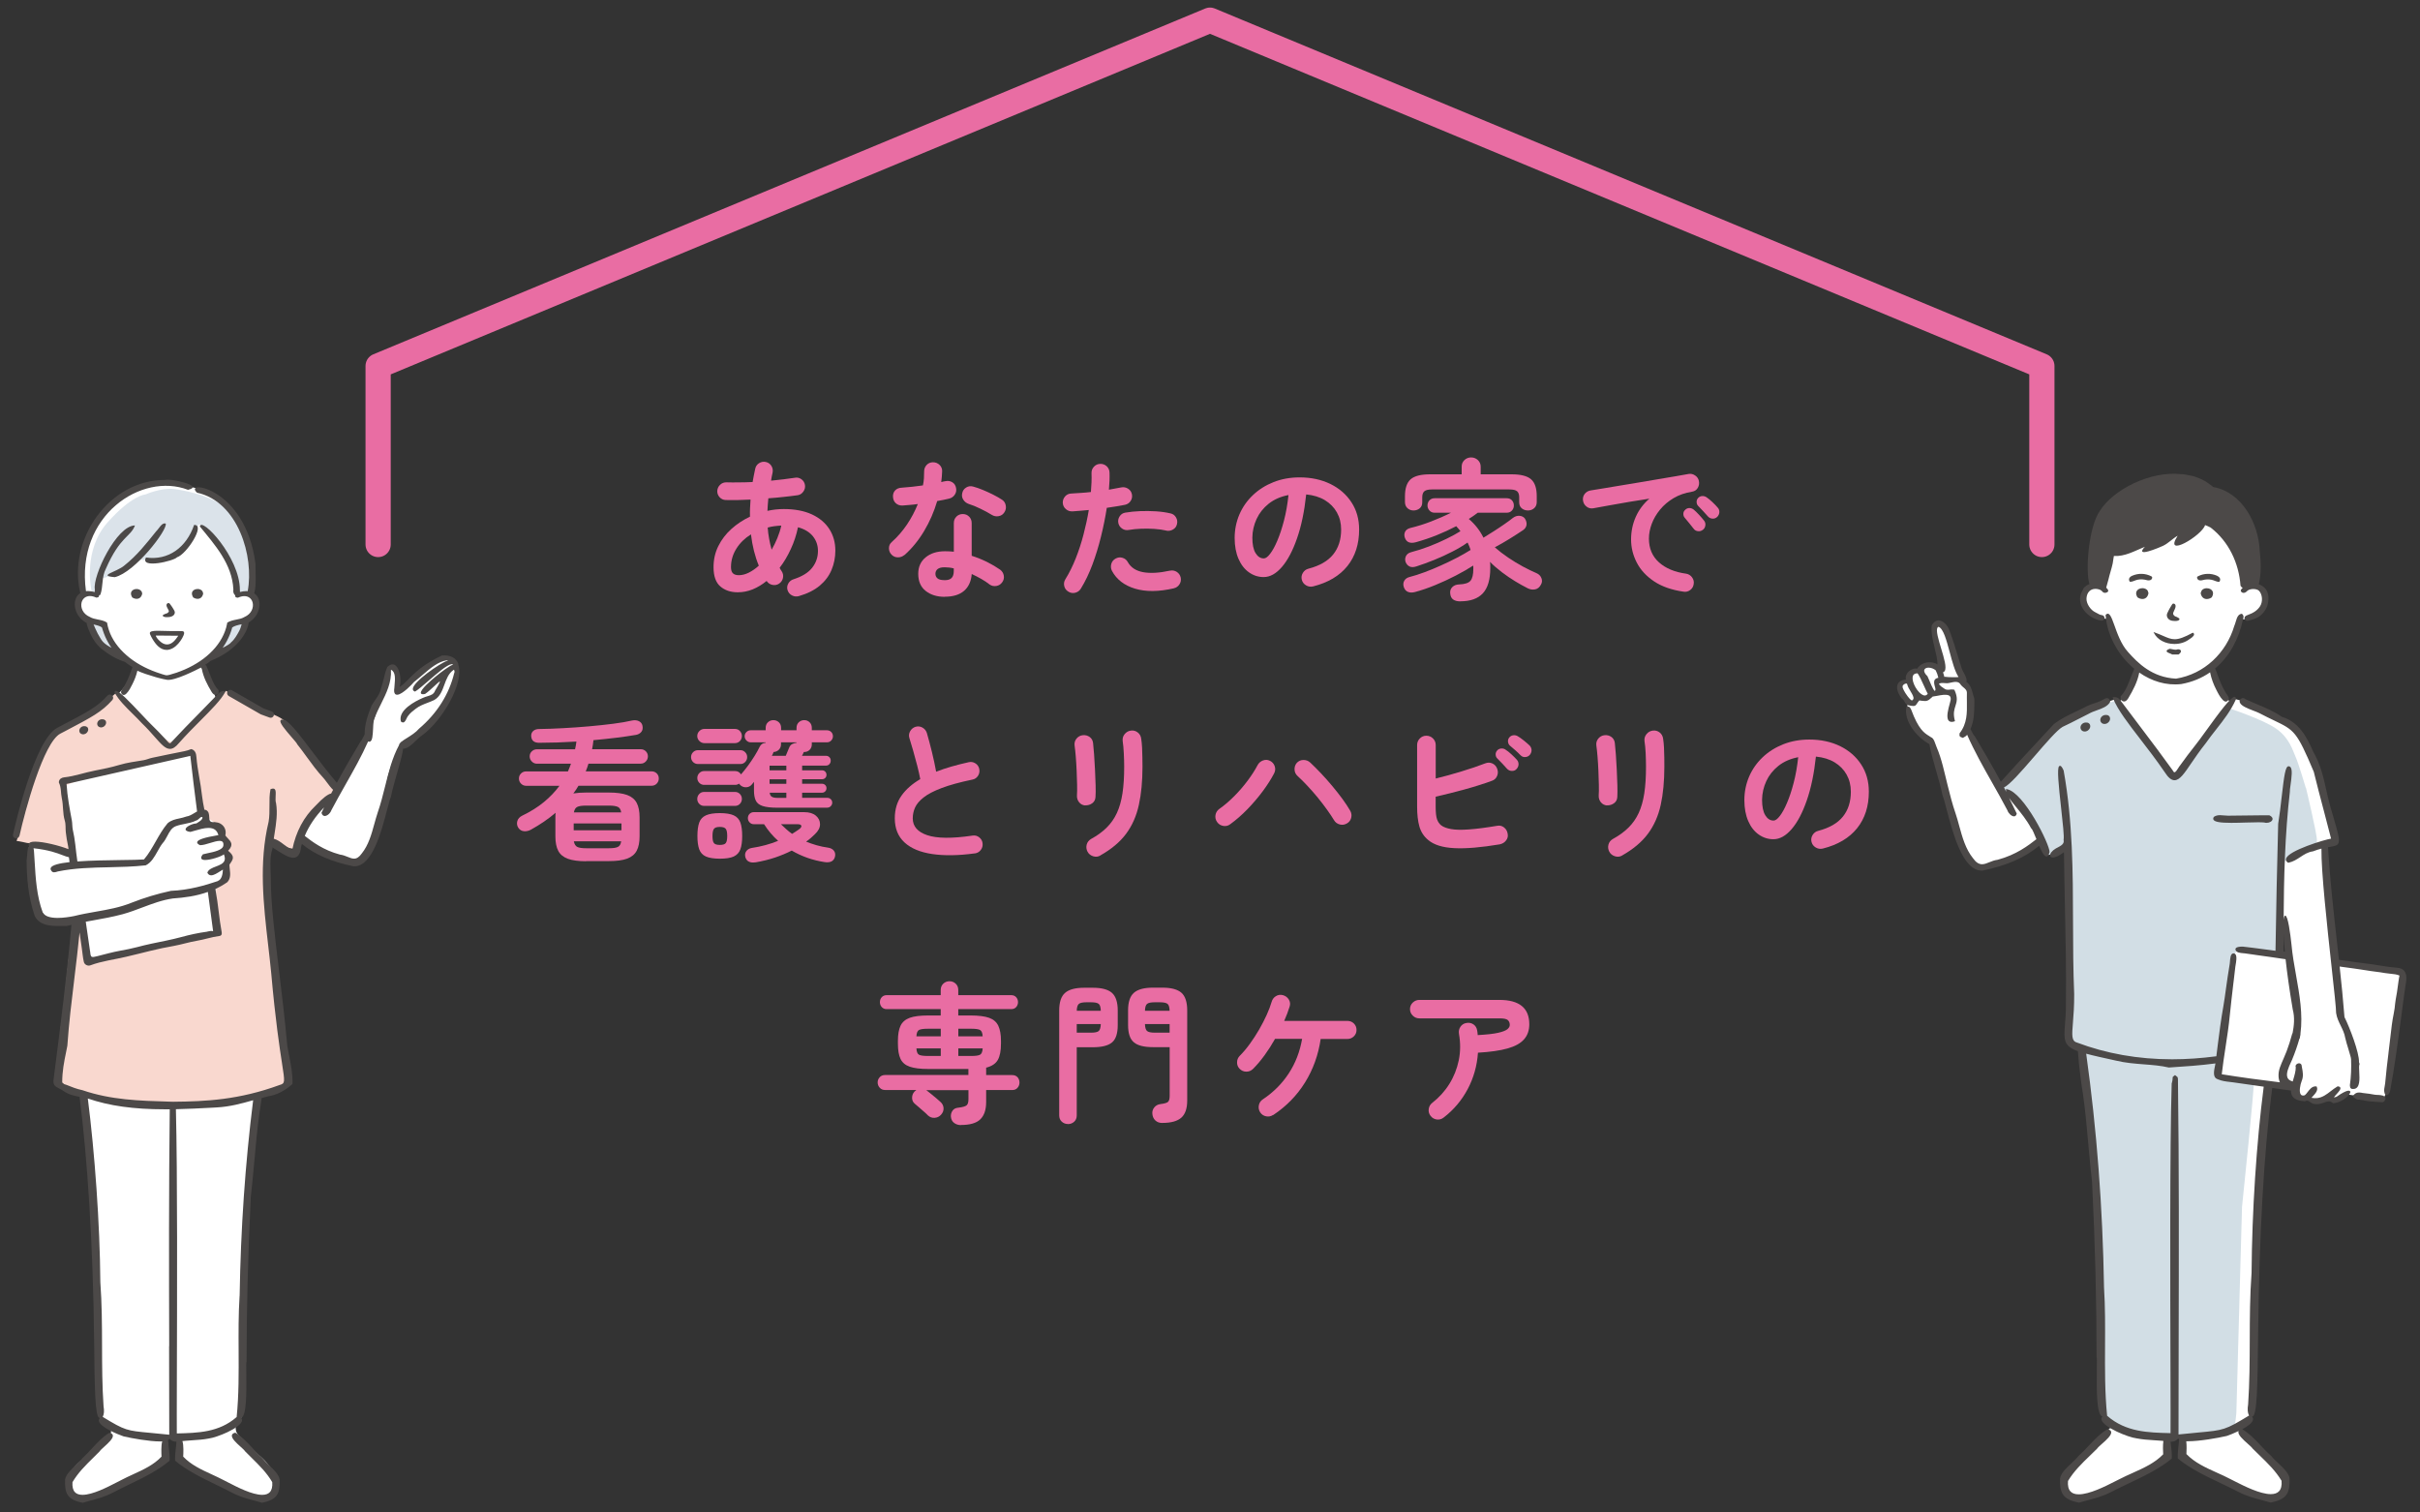 <?xml version="1.0" encoding="UTF-8"?>
<svg id="_レイヤー_2" data-name="レイヤー_2" xmlns="http://www.w3.org/2000/svg" viewBox="0 0 480 300">
  <rect x="0" y="0" width="480" height="300" fill="#333333" stroke="none"/>
  <defs>
    <style>
      .cls-1 {
        fill: #f9d8cf;
      }

      .cls-2 {
        fill: #fff;
      }

      .cls-3, .cls-4 {
        fill: none;
      }

      .cls-5 {
        fill: #e96da3;
      }

      .cls-4 {
        stroke: #e96da3;
        stroke-linecap: round;
        stroke-linejoin: round;
        stroke-width: 5px;
      }

      .cls-6 {
        fill: #4c4948;
      }

      .cls-7 {
        fill: #d2dee5;
      }

      .cls-8 {
        fill: #dbe3ea;
      }
    </style>
  </defs>
  <g id="object">
    <g>
      <g id="man">
        <path id="_白" data-name="白" class="cls-2" d="M475.99,192.67l-12.72-1.56s-1.49-13.73-1.49-13.83-.81-8.76-.81-8.76l.13-1.1,2.27-.49-1.43-5.84s-2.79-9.74-3.76-11.91c-.97-2.17-2.34-4.97-4.06-5.68-1.72-.71-9.31-4.45-9.31-4.45l-1.66-.45-.78.71-1.36-1.69s-2.47-4.93-2.47-5.32.42-.52,1.36-1.43c.94-.91,3.7-5.35,3.7-5.35l.65-2.79s1.04.29,1.98-.13c.94-.42,2.79-1.98,2.79-1.98l.26-3.21s-1.23-1.04-1.66-1.04-1.41.32-2.09-1.79c-.68-2.11-.18-1.16-1.02-3.63-.84-2.47-.94-3.25-1.95-4.06-1.01-.81-2.27-3.89-4.48-3.83-2.21.06-.06-.16-3.63,1.07-3.57,1.23-17.79,5.49-17.79,5.49l-.32,6.63s-1.42-.08-2.29.55c-.87.63-.95,1.1-.87,2.05.08.95.97,3.38,3.32,3.72,1.25.18,1.69.24,1.82.25.05.19.9,3.27,1.47,4.61.59,1.37,2.8,3.63,3.44,4.22.64.59.1,2.95.1,3.09s-2.95,4.52-2.95,4.52l-.74-.59-2.8.93s-6.63,2.11-11.24,7.02c-4.61,4.91-8.92,9.57-8.92,9.57l-6.6-11.83s.93-3.98.88-4.81c-.05-.83-.1-2.5-.88-3.63-.79-1.13-1.03-2.21-1.03-2.21l-2.94-8.91s-1.07-1.33-1.49-1.4c-.42-.06-1.07.23-1.1.75-.03.52.26,2.63.68,4.54.42,1.91.91,3.08.49,3.44-.42.36-.62-.29-1.4-.26s-1.23-.29-1.75.29c-.52.58-.19.75-.97.84-.78.1-1.17,0-1.59.42s-.42.55-.58,1.14c-.16.58,0,.45-.55.71-.55.26-.78,0-1.01.68-.23.68.45,1.17.94,2.21s.26.52.54,1.72c.27,1.2-.31,1.4.53,2.86.84,1.46,1.04,2.21,1.88,2.79.84.58,1.27.91,1.69,1.3.42.39,1.14,1.98,1.14,1.98l1.91,7.04,3.18,11.03s1.23,2.86,2.04,3.93c.81,1.07,2.21,1.23,2.21,1.23,0,0,5.23-1.07,6.85-1.95,1.62-.88,4.84-3.34,4.84-3.34l1.2,2.08s.03,1.07,1.62.42c1.59-.65,2.53-1.49,2.53-1.49l.19,6.39.45,20.38s-.23,10.42-.13,11.03c.1.62-.42,1.04.49,1.56.91.52,1.72.65,1.82.75.1.1.29,1.69.42,2.76.13,1.07,2.3,23.11,2.3,23.11l1.27,29.6.42,16.94s-.19.62.45,1.27c.65.65,1.49,1.17,1.49,1.17l-1.88,1.75s-7.04,6.62-7.5,7.56c-.45.94-.52,2.79-.23,3.51.29.71.29,1.14,1.36,1.46,1.07.32,3.7-.19,4.58-.58.88-.39,12.98-6.17,12.98-6.17l1.56-1.75.06-3.57s1.36.26,1.59.1c.23-.16.54-.07.94.05.39.11.39-.24.33,1.28-.06,1.53-.36,2.11-.06,2.6.29.49,3.54,2.5,7.08,4.19,3.54,1.69,8.02,3.93,9.7,4.09,1.69.16,3.25-1.2,3.25-1.2,0,0,1.17-1.66.36-3.08-.81-1.43-2.63-2.53-2.82-2.89-.19-.36-6.46-6.95-6.46-6.95l2.37-1.72.36-3.67.84-29.47,1.49-24.96.97-8.44s4.77.23,5.06.75c.29.52.23,1.27.81,1.75.58.49,1.46.23,2.11.58.65.36.84.32,1.36.49s1.69-.39,2.24-.52.62.42,1.59.23c.97-.19,2.14-1.1,2.14-1.1l7.33,1.07.81-1.53,3.18-23.3-.65-.62ZM453.7,189.05c.04.83-1.44.08-1.47-.49-.07-1.38.12-2.76-.08-4.13-.12-.81,1.39-.08,1.47.49.2,1.37.01,2.75.08,4.13Z"/>
        <path class="cls-7" d="M457.35,156.28s-1.46-4.92-2.03-6.17c-.57-1.24-1.14-3.58-3.69-5.47s-9.73-4.23-9.73-4.23l-10.37,13.8-11.88-15.23-8.6,2.83s-3.21,1.54-4.67,3.23c-1.46,1.69-9.71,10.74-9.71,10.74,0,0,.66,1.99,1.13,1.94s.8-.35,2.03,1.09c1.23,1.44,4.67,8.06,4.67,8.06l.9,2.29s.38.6,1.23.35c.85-.25,3.75-2.23,3.75-2.23l.14,23.02s-.21,14.11-.16,14.91c.05.8-.03,1.47,1,2.17.42.28.96.56,1.56.82l2.41,26.34.75,19.69.47,25.26s.56,1.55,1.03,2.27c.47.72,3.37,2.89,5.33,2.99s5.7,1.03,6.36.62c.65-.41,1.4-.41,2.06-.21s4.77-.21,5.89-.52,5.28-.53,5.75-1.25.61-3.29.61-3.29l1.12-40.73s2.6-24.94,2.32-24.79c-.28.15-7.33-1.06-7.33-1.06l.68-3.47s-.02,0-.06.01l2.42-17.61s.23-2.62.23-2.77.75-1.41,1.41-1.41,7.61.85,7.61.85l.32-14.59.05-3.24s2.62-1.68,4.88-2.67c2.26-.99,2.27-.76,2.32-1.95.05-1.19-2.17-10.4-2.17-10.4ZM429.99,210.94c3.25-.17,7.27-.49,9.17-.64-1.63.29-4.87.73-9.17.64Z"/>
        <path class="cls-6" d="M477.2,194.98c-.3,2.01-.54,3.69-.74,5.31l-.24,1.83c-.62,4.67-1.26,9.5-2.14,14.22-.09.5-.4.89-.69.89-.18,0-.41-.12-.48-.71-.05-.37.02-.73.09-1.09.04-.19.07-.38.09-.56.08-.95.19-1.96.32-3.17.1-.91.22-1.83.33-2.75v-.04c.14-1.08.27-2.2.39-3.27.17-1.54.35-3.13.67-4.66.14-.64.21-1.3.27-1.93.06-.53.15-1.04.24-1.54.08-.46.17-.92.22-1.39.01-.12.11-.81.2-1.44.1-.66.15-1,.2-1.18-.47-.23-1.14-.3-1.68-.35l-.19-.02c-.34-.03-.65-.07-.97-.12-.66-.12-1.34-.21-1.99-.29-.62-.08-1.25-.16-1.86-.27-.62-.11-1.3-.21-2.06-.31l-3.12-.43c.36,3.32.7,6.68.96,10.03,1.03,2.05,2.95,7.05,2.88,8.94.03.13.07.24.1.3l.02.05-.02.05c-.12.24-.09.87-.05,1.54.08,1.44.17,3.22-1.04,3.37-.14.02-.29,0-.46-.02h-.04s-.03-.03-.03-.03c-.04-.04-.07-.06-.1-.08-.13-.11-.14-.15-.18-.49v-.1s-.01-.01-.01-.01c.25-1.76.3-3.37.24-5.18-.04-.26-.08-.5-.15-.68-.15-.55-.3-1.02-.43-1.47-.2-.65-.39-1.26-.58-2.06-.15-.9-.53-1.67-.89-2.41-.38-.77-.78-1.58-.92-2.53.01-.87-.39-4.53-.9-9.16-.88-8.07-2.08-19.01-2.01-23.45-.5.13-1.06.3-1.69.55h-.02s-.02,0-.02,0c-.98.15-1.7.62-2.47,1.13-.7.46-1.42.93-2.34,1.12h-.06s-.05-.02-.05-.02c-.42-.26-.43-.57-.37-.78.47-1.63,7.67-3.78,8.93-3.98-.47-1.84-.96-3.7-1.43-5.5-.67-2.53-1.36-5.14-2-7.76-3.39-8.02-3.82-8.23-7.9-10.19-.82-.39-1.75-.84-2.88-1.43-.3-.16-.74-.32-1.2-.5-1.12-.43-2.4-.92-2.67-1.59-.08-.2-.07-.4.03-.6v-.03s.04-.02.04-.02c.15-.12.32-.26.54-.26.16,0,.33.07.51.23.79.37,1.57.7,2.33,1.02,1.7.71,3.3,1.38,4.88,2.48,3.26.95,4.91,3.87,6.2,6.89,1.46,2.53,2.02,5.01,2.6,7.63.23,1.04.47,2.11.78,3.2.18.62.35,1.19.5,1.72,1.11,3.8,1.48,5.07,1.07,5.72-.26.41-.79.49-1.6.62-.13.02-.27.04-.41.07.38,6.28,1.08,12.57,1.76,18.65.14,1.22.27,2.45.41,3.69l3.2.45c.52.07,1.03.13,1.54.2,1.2.15,2.45.3,3.66.52,1.15.2,2.13.33,3.08.4.88.06,1.44.4,1.71,1.03.21.48.24,1.11.1,2.01ZM472.21,217.22c-.13-.02-.28-.03-.48-.04h0s-.05,0-.05,0c0,0-.09,0-.12,0-.34,0-.68-.07-1.02-.13-.18-.04-.39-.08-.59-.1l-1.31-.16c-.15-.03-.26-.05-.36-.07-.13-.01-.24-.02-.34-.02-.03,0-.05,0-.07,0-.17,0-.32.03-.46.08-.14.05-.26.13-.38.23-.16.14-.23.23-.26.28h0s-.02.08-.02.08c0,0,0,.06,0,.07l-.05.06.1.11s.05.04.11.08c.04.02.08.05.13.08.03.02.06.05.1.07.15.11.31.22.48.25.08.02.16.02.27.02.03,0,.08,0,.08,0h0c.19.05.39.08.66.1.99.24,2.04.3,3.05.36h.02c.27.02.53.03.8.05h.04s0,0,0,0c.19,0,.37-.15.48-.37h0s0-.02,0-.02c.08-.06.12-.16.13-.3.02-.39-.29-.63-.96-.71ZM466.19,216.49c.08.6-1.48,2.1-3.2,2.31h0c-.06,0-.11.01-.17.02h-.05s-.04-.03-.04-.03c-.32-.27-.63-.36-.99-.32-.26.03-.52.13-.8.23-.33.13-.68.25-1.07.3h0c-.28.03-.54.02-.81-.03-.32-.01-.58-.19-.82-.36-.25-.18-.47-.33-.73-.29-.09.01-.19.04-.29.1l-.03.02h-.04c-1.18-.07-1.96-.36-2.38-.9-.27-.34-.36-.76-.36-1.22l-.99-.14-2.73-.39c-1.65,12.75-2.59,29.21-2.8,48.94-.11,10.53-.21,16.03-1.12,16.22l-.09.02.05.07c.13.18.18.37.14.58-.13.62-1.05,1.29-2.12,1.87,1.37.8,2.52,2.02,3.64,3.21.66.7,1.34,1.43,2.07,2.06.39.5.9.98,1.45,1.49.99.92,2.01,1.87,2.21,2.93.04,1.37-.04,2.44-.57,3.23-.54.8-1.51,1.3-3.16,1.61h-.02s-.02,0-.02,0c-.54-.16-1.08-.3-1.6-.44-1.62-.42-3.15-.83-4.75-1.66-1.14-.59-2.32-1.15-3.47-1.7-2.99-1.42-6.08-2.89-8.55-4.92l-.02-.02v-.03c-.04-.89.05-1.65.13-2.38.05-.45.1-.87.13-1.32-.01-.01-.03-.02-.04-.03-.04-.04-.06-.09-.08-.13l-.03-.09-.07.07c-.38.41-.81.6-1.4.6-.02,0-.05,0-.07,0,.03.31.06.61.1.92.09.73.18,1.49.14,2.38v.03s-.02.02-.02.02c-2.47,2.04-5.56,3.5-8.55,4.92-1.15.55-2.33,1.11-3.47,1.7-1.6.83-3.13,1.24-4.75,1.66-.52.14-1.06.28-1.6.44h-.02s-.02,0-.02,0c-3.3-.62-3.82-1.99-3.73-4.83.2-1.06,1.23-2.02,2.21-2.94.55-.51,1.06-.99,1.44-1.48.73-.65,1.42-1.37,2.07-2.07,1.12-1.19,2.28-2.43,3.67-3.23h.02s.03,0,.03,0c.39.09.63.26.69.5.16.64-.94,1.62-1.84,2.41-.44.39-.82.73-.94.93-.47.47-.94.93-1.39,1.36-1.65,1.59-3.2,3.09-4.39,5.06-.08.94.09,1.64.5,2.08.35.38.9.57,1.63.57,2.14,0,5.3-1.6,7.18-2.56.36-.18.66-.34.9-.45.86-.45,1.76-.85,2.63-1.24,2.26-1.02,4.39-1.98,6.04-3.69v-.04c-.03-.51-.09-1.71.04-2.61-.14-.02-.28-.03-.43-.04-.53-.05-1.05-.08-1.55-.11-1.11-.07-2.16-.14-3.31-.36-.86-.1-2.52-.66-3.94-1.34-1.73-.82-2.83-1.66-3.03-2.31-.07-.23-.03-.45.12-.63l.05-.06-.08-.03c-1.06-.39-1.09-4.98-1.03-9.24.02-1.5.03-2.43-.05-2.56h0c0-10.99-.29-22.3-.89-34.58-.29-2.48-.51-4.98-.73-7.39-.3-3.38-.61-6.88-1.11-10.36-.17-.9-.77-5.05-.98-8.29-2.81-1.04-2.8-2.19-2.56-5.29.09-1.07.19-2.4.19-4.04.08-6.62-.06-13.18-.2-19.53-.07-3.46-.15-7.04-.19-10.62-.92.69-1.7,1.06-2.21,1.06-.4,0-.51-.23-.53-.33-.11-.41.35-1.01,1.14-1.48.1-.06.2-.11.31-.16.72-.38,1.4-.74,1.22-1.52v-.03s0-.03,0-.03c.13-.6-.16-3.29-.48-6.14-.53-4.78-.84-7.95-.42-8.41.07-.07.14-.09.19-.09.15,0,.35.11.71.91v.02s.01.02.01.02c1.81,10.01,1.84,20.19,1.86,30.04.01,4.68.03,9.52.23,14.29.01,2.38-.13,4.2-.25,5.66-.2,2.48-.3,3.62.75,3.93,5.83,2.21,12.2,3.34,18.93,3.34,2.84,0,5.78-.21,8.77-.6,0-.07.02-.13.02-.2.09-.75.18-1.49.28-2.23.28-2.26.63-4.91,1.09-7.5.19-1.08.34-2.21.49-3.29v-.02c.11-.83.23-1.68.36-2.51l.42-2.64c.01-.07.02-.19.03-.32.05-.66.11-1.56.58-1.68.06-.01.11-.02.16-.02.14,0,.26.06.35.17.35.41.14,1.57.03,2.18v.03c-.02.09-.03.17-.04.21-.11.91-.21,1.83-.32,2.74l-.06.48c-.27,2.28-.51,4.34-.72,6.43-.2,2.15-.54,4.33-.86,6.43-.27,1.74-.54,3.54-.74,5.31,3.82.61,7.69,1.14,11.53,1.6-.36-.82-.36-1.88,0-2.93.21-.6.47-1.2.73-1.78.21-.47.42-.96.6-1.44.41-1.08.76-2.19,1.09-3.41.02-.09.06-.17.11-.25.26-1.37.46-3,.02-4.66-.66-3.87-1.12-7.21-1.42-9.95-1.53-.24-4.29-.62-6-.86l-.11-.02c-1.03-.14-1.77-.25-1.97-.28-.09-.01-.21-.02-.33-.03-.61-.05-1.43-.12-1.53-.73-.02-.1.01-.2.08-.28.23-.27.93-.3,1.22-.3.07,0,.13,0,.16,0,.42.04,2.9.34,5.32.67.43.06.82.11,1.16.16.12-8.51.32-16.94.53-25.16h0s0-.02,0-.02c.28-1.69.5-3.61.69-5.31.51-4.44.76-6.11,1.37-6.11.02,0,.03,0,.05,0,.13.01.25.07.34.18.4.49.23,1.89,0,3.55-.08.58-.16,1.13-.13,1.28v.02s0,.02,0,.02c-.98,8.46-1.19,17.02-1.24,25.42.04-.41.11-.67.19-.77.05-.06.1-.07.14-.07.54,0,1,3.6,1.23,5.74.18,2.02.55,4.1.91,6.11.68,3.8,1.38,7.72.87,11.57.01.12,0,.25-.04.39,0,.03-.02.06-.03.1l-.02.08v.08c-.02.06-.03.12-.04.19l-.03.16-.04-.04c-.41,1.45-.91,2.86-1.46,4.19-.07.16-.15.33-.24.53-.44.95-1.03,2.24-.66,3.06.15.32.43.54.86.67.06.02.12.04.16.07.04-.13.08-.27.12-.41.25-.84.5-1.7.49-2.45-.06-.1-.07-.22-.01-.34.09-.21.34-.38.58-.41.14-.02.39,0,.56.28v.02s.01.02.01.02c.03.17.06.34.09.51.17.87.34,1.77-.07,2.71-.26.65-.58,2.16-.14,2.67.12.14.29.19.53.17.07,0,.15-.03.24-.05.19-.14.37-.38.57-.64.37-.48.78-1.03,1.4-1.11.09-.01.19-.01.29,0h.07s.03.06.03.06c.35.68-.27,1.36-.77,1.9-.1.1-.19.21-.27.3.42.08.8.09,1.17.05,1.05-.13,1.83-.73,2.65-1.36.41-.32.84-.65,1.33-.94l.03-.02h.04c.27.02.43.1.5.24.15.33-.32.84-.77,1.34-.19.21-.44.49-.49.61.01,0,.03,0,.06,0,.1-.01.25-.05.45-.12,1.06-.74,1.86-1.16,2.3-1.21.38-.05.44.18.45.25ZM453.2,188.78c-.13-1.36-.22-2.54-.26-3.54,0,1.17,0,2.33,0,3.49.09.02.18.03.27.04ZM443.99,283.95s.02-.07.04-.11c-.9.44-1.81.79-2.36.98-1.75.41-5.38,1.05-7.65,1.05-.14,0-.26,0-.38,0,.11.88.05,2.02.03,2.5v.04c1.65,1.71,3.78,2.67,6.04,3.69.87.39,1.76.79,2.63,1.25.23.11.54.27.89.45,1.89.96,5.04,2.56,7.18,2.56.72,0,1.27-.19,1.63-.57.41-.44.58-1.13.5-2.08-1.18-1.96-2.74-3.47-4.38-5.06-.45-.44-.92-.89-1.38-1.35-.13-.21-.51-.55-.95-.94-.89-.79-2-1.78-1.84-2.41ZM448.99,215.54l-6.07-.86c-.22-.03-.44-.06-.66-.08-.77-.09-1.56-.18-2.29-.5h-.03c-.07-.04-.14-.07-.21-.1-.87-.35-.58-1.7-.39-2.6.04-.17.07-.34.09-.47-3.05.4-6.03.61-9.21.81h-.02s-.02,0-.02,0c-1.6-.37-3.24-.5-4.97-.63-1.81-.14-3.67-.29-5.48-.73-2.55-.56-4.48-.98-5.94-1.38,2.11,15.14,3.27,30.33,3.54,46.4.24,3.82.22,7.72.2,11.49-.02,4.61-.05,9.37.41,13.91v.02s.02.01.02.01c3.69,3.23,8.16,3.33,12.5,3.43h.06s0-.06,0-.06c.02-1.12,0-5.57-.01-11.74-.05-16.79-.15-44.89.24-57.59.02-.04.04-.08.05-.13.1-.3.12-.62.14-.93v-.15s.06-.08.09-.12c.04-.05.12-.1.19-.15.08-.05.15-.1.19-.15.14.11.3.23.48.39.03.07.05.14.08.22l.02.31c.23,17.37.18,34.86.14,51.78v.04c-.01,5.73-.03,12.23-.03,18.48v.06h.06c1.55-.17,2.83-.29,3.86-.38,5.03-.46,5.34-.49,10.02-3.34l.05-.03-.02-.05c-.27-.51-.32-1.22-.16-2.18.29-4.23.31-8.54.32-12.71.01-4.37.03-8.89.36-13.36.09-12.25.96-25.67,2.41-36.94ZM443.19,138.24c-.72,0-2.95,3-5.79,6.93-.8,1.11-1.5,2.07-1.9,2.56-1.13,1.41-2.08,2.7-3.1,4.11-.12.13-.24.32-.36.52-.22.35-.52.82-.74.82-.13,0-.24-.18-.32-.32h0s0-.02,0-.02c-2.06-2.87-4.06-5.52-6.18-8.32-1.19-1.57-2.42-3.19-3.66-4.86-.15-.17-.27-.34-.39-.5-.32-.45-.62-.88-1.33-.88-.06,0-.13,0-.2.01l-.19.02.07.18c.96,2.34,3.04,5.03,5.44,8.14,1.5,1.94,3.2,4.15,4.81,6.51.71,1.11,1.33,1.62,1.96,1.62,1.03,0,1.95-1.35,3.34-3.4.79-1.16,1.69-2.48,2.84-3.92.66-.95,1.37-1.85,2.06-2.73,1.51-1.92,2.94-3.74,3.94-6v-.03s.01-.03.01-.03c0-.17-.03-.29-.1-.36-.05-.05-.12-.08-.2-.08ZM406.48,169.09v.02s0,.02,0,.02c-.04.19-.18.76-.56.76-.44,0-.89-.81-1.46-2.13-.04.03-.08.06-.12.09-2.74,2.27-6.37,3.85-11.09,4.83-.07,0-.15,0-.22,0h0c-3.75-.01-5.72-7.55-6.9-12.05-.35-1.33-.62-2.37-.85-2.91h0c-.24-1.3-.76-3.13-1.27-4.89-.56-1.95-1.13-3.94-1.32-5.23-2.63-1.45-5.08-4.61-4.57-7.33v-.07s.09-.02.09-.02c.06-.02.12-.03.17-.03h.06c.34,0,.46.26.56.46.03.06.06.12.09.17,1.43,3.89,2.59,4.61,3.52,5.19.14.09.27.17.4.26.62.21.81,1.26,1.11,1.96,1.01,2.32,1.54,5,2.17,7.51.47,1.88.96,3.83,1.59,5.64.27.81.51,1.66.73,2.49.62,2.26,1.26,4.58,2.74,6.41.58.81,1.14,1.18,1.79,1.18.47,0,.95-.19,1.45-.4.47-.19,1.01-.41,1.6-.48h.01s.01,0,.01,0c3.73-1,6.12-2.85,7.71-4.09,0-.02-.01-.03-.02-.05-.36-.88-.8-1.97-.98-2.07l-.04-.02-.02-.04c-.86-1.63-2-3.01-2.99-4.23-.54-.65-1.02-1.24-1.38-1.77.52,1.03,1.04,2.06,1.53,3.11-.1.42-.33.53-.51.54-.01,0-.02,0-.04,0-.46,0-1.07-.55-1.29-1.15h0s0-.02,0-.02c-.99-1.89-2.03-3.72-3.03-5.49-1.81-3.19-3.53-6.24-4.99-9.55-.04.07-.08.13-.11.2-.01,0-.02.02-.02.02,0,0,0,0-.03.01-.07.05-.14.1-.21.15-.15.1-.3.19-.46.27-.11-.06-.21-.09-.29-.12-.33-.1-.43-.23-.36-.73h0s0-.03,0-.03v-.03c1.51-1.93,1.48-4.02,1.45-6.22,0-.56-.02-1.13,0-1.71.03-.59-.3-.86-.67-1.17-.2-.16-.4-.33-.56-.55-.22-.38-.53-.55-.98-.55-.03,0-.07,0-.1,0-.02,0-.05,0-.07,0-.24.02-.5.08-.75.13-.25.06-.49.11-.71.13-.02,0-.04,0-.06,0-.03,0-.06,0-.09,0h-.05c-.27-.03-.51-.04-.71-.04-.07,0-.14,0-.2,0-.03,0-.06,0-.09,0-.32.03-.46.1-.47.16-.01.04-.02.29,1.02.95.28.2.51.23.68.23.03,0,.06,0,.09,0,.02,0,.05,0,.07,0,.08,0,.17-.02.26-.03.1-.01.2-.03.29-.03.03,0,.05,0,.08,0,.04,0,.07,0,.1,0,.13,0,.25.01.37.04h.02s.03.02.03.02l.03.03h0c.72,1.55.46,2.34.2,3.17-.24.74-.49,1.51-.12,2.92l.03.11-.11.04c-.16.06-.32.09-.45.1h-.04s-.04,0-.06,0c-.25,0-.45-.08-.6-.25-.54-.62-.07-2.34.22-3.37.08-.29.15-.55.17-.69.06-.36,0-.63-.16-.8-.17-.18-.47-.26-.92-.26-.06,0-.13,0-.19,0-.05,0-.1,0-.15.01-.42.03-.87.12-1.27.2-.33.06-.63.12-.86.14-.08.08-.16.15-.24.22l-.03.02c-.44.4-.67.6-1.13.64h-.06s-.07,0-.11,0c-.27,0-.61-.04-1.08-.11-.24.26-.38.47-.48.63-.17.26-.28.44-.63.47h-.03s-.04,0-.07,0c-.25,0-.61-.06-1.11-.17h-.02s-.02-.02-.02-.02c-.31-.2-.46-.45-.6-.69-.13-.23-.27-.47-.56-.64l-.03-.03c-.79-1.06-1.06-2.11-.73-2.8.24-.51.79-.81,1.62-.89-.1-.41-.02-.85.24-1.24.35-.53.98-.9,1.6-.95h.06s.06,0,.09,0c.09,0,.18,0,.26.02.4-.7,1.23-1.18,2.19-1.26.04,0,.07,0,.11,0,.06,0,.12,0,.17,0,.59,0,1.13.15,1.55.44-.02-1.01-.29-2.09-.57-3.23-.36-1.49-.74-3.03-.59-4.49v-.02s.01-.02.01-.02c.35-.62.77-.95,1.26-.99h.03s.04,0,.06,0c.76,0,1.79.78,2.26,2.27.62,1.69,1.1,3.25,1.6,4.9.21.7.47,1.55.74,2.39.1.25.25.54.4.82.36.69.71,1.34.5,1.8.85.62,1.07,1.48,1.29,2.32.08.32.16.63.28.92l.03.25c0,.12,0,.13,0,.14,0,.02,0,.04.01.08,0,.27-.01.53-.01.79-.03,1.67-.05,3.25-.77,4.87.06.12.13.25.19.37.22.44.43.86.66,1.06,1.72,2.88,3.49,5.9,5.18,9.03,2.09-2.36,4.3-4.74,6.45-7.05,1.31-1.41,2.66-2.86,3.97-4.29h0s0-.02,0-.02c1.41-1.11,2.94-1.84,4.55-2.6.72-.34,1.47-.7,2.2-1.08.45-.23.91-.38,1.35-.52.45-.14.91-.29,1.38-.52.08-.04.17-.09.27-.15.28-.16.59-.35.88-.35.33,0,.54.22.64.66v.05s-.02.05-.02.05c-.49.88-1.59,1.28-2.66,1.66-.57.2-1.1.4-1.53.65-.74.37-1.41.71-2.05,1.04-1.05.54-2.04,1.05-3.2,1.59-1.06.6-3.33,3.23-5.52,5.77-2.9,3.37-4.99,5.72-6.09,6.24.16.3.32.6.47.9-.04-.14-.07-.28-.07-.41v-.18s.18.03.18.03c3.38.65,8.5,10.94,8.47,12.52ZM378.95,137.11c-.26-.42-.52-.86-.63-1.26-.03-.24-.15-.27-.24-.27h-.03s0,0,0,0c-.22.02-.51.2-.63.4-.02.04-.06.12-.04.17h0s0,.04,0,.04v.04s0,.01,0,.01c-.06.14.31.97,1,1.88.48.63.75.81.85.82.16-.08.25-.19.29-.32.11-.38-.24-.95-.58-1.51ZM382.36,137.6c-.17-.29-.42-.84-.7-1.47-.35-.78-1.16-2.6-1.41-2.6l-.02.02h-.02s-.06.02-.06.02c-.33.03-.55.16-.68.39-.1.18-.13.43-.11.73.06.65.41,1.48.93,2.18.5.67,1.06,1.08,1.49,1.08h.05c.2-.02.38-.13.53-.34ZM384.46,134.43c-.1-.5-.27-.98-.51-1.46,0,0,0-.02-.01-.02-.41-.33-.94-.52-1.4-.52-.03,0-.06,0-.08,0h-.05c-.37.03-.63.18-.72.42-.12.33.09.78.61,1.27l.02.02v.02c.06.1.14.3.23.52.84,2.06,1.11,2.36,1.2,2.36l.02-.03c.21-.08.12-.43.01-.83-.13-.47-.27-1.01,0-1.38.14-.19.37-.31.7-.36ZM388.47,134.28c-.72-1.09-1.24-3.01-1.74-4.88-.66-2.44-1.27-4.74-2.23-5.07-.09.02-.15.07-.2.15-.36.57.19,2.39.72,4.15.57,1.88,1.16,3.82.69,4.49-.08.11-.19.19-.32.23.11.31.2.62.27.94,0,0,.03-.03.03-.03l.03-.02h.04s.01,0,.01,0c.25.05,1.03.09,1.7.09.22,0,.42,0,.59-.01.06,0,.12,0,.18-.01.1,0,.18-.02.23-.03ZM441.91,161.79c-.27,0-.54-.02-.8-.05-.26-.02-.51-.05-.76-.05-.52,0-.89.1-1.22.33l-.02.02-.02.03c-.15.23-.11.41-.05.52.24.43,1.3.62,3.54.62.92,0,1.91-.03,2.87-.06.89-.03,1.72-.05,2.43-.05.52,0,.92.01,1.22.04.14.05.3.07.46.07.59,0,1.11-.3,1.19-.68.04-.18,0-.52-.63-.81h-.03s-.03-.01-.03-.01c-.3,0-.6,0-.9,0-1.18,0-2.37.02-3.51.04-1.12.02-2.27.04-3.46.04-.1,0-.2.01-.29.01ZM418.3,142.01c-.07-.08-.16-.14-.27-.16-.09-.03-.18-.04-.27-.03-.03,0-.07-.01-.1-.01-.08,0-.15.01-.23.02-.16.03-.31.1-.44.2-.06.06-.12.11-.18.17-.1.12-.17.26-.2.41-.04.13-.02.24,0,.36,0,.05.01.08.03.12,0,0,.07.15.12.2.03.03.05.05.08.08.03.03.06.05.08.08.06.04.21.1.21.1.16.06.32.05.48.03.05,0,.09-.02.13-.04.17-.05.15-.04.34-.17.08-.05.15-.12.21-.2.1-.12.19-.28.22-.44.04-.19.02-.28-.03-.46-.03-.11-.09-.19-.18-.26ZM414.1,143.35c-.09-.03-.18-.04-.27-.03-.03,0-.07-.01-.1-.01-.08,0-.15.01-.23.02-.16.03-.31.1-.44.2-.06.06-.12.11-.18.17-.1.12-.17.26-.2.41-.04.13-.02.24,0,.36.01.05.01.08.03.12,0,0,.07.15.12.2.03.03.05.05.08.08.03.03.06.05.08.08.06.04.21.1.21.1.16.06.32.05.48.03.05,0,.09-.02.13-.04.17-.05.15-.04.34-.17.08-.05.15-.12.21-.2.1-.12.19-.28.22-.44.04-.19.02-.28-.03-.46-.03-.11-.09-.19-.18-.26-.07-.08-.16-.14-.27-.16ZM444.68,121.74c-1.09.09-1.09,1.48-1.52,2.42-1.59,5.34-5.93,9.54-11.55,10.45-4.7-.23-7.55-3.05-9.54-5.31-2.75-3.03-3.02-8.82-4.43-7.33.27,4,2.48,8.03,5.69,10.68-.37.95-.76,1.88-1.14,2.82-.39.96-.82,1.89-1.57,2.64v.65c.54.6,1.07.49,1.54-.3.94-1.59,1.8-3.2,2.15-5.04,0,0,0-.01,0-.02,2.44,1.7,5.34,2.63,8.35,2.28,2.21-.4,4.1-1.21,5.71-2.33,0,.02,0,.05.01.07.24,1.2.66,2.31,1.21,3.38.36.71.72,1.44,1.29,2.03.28.28.61.49.96.18.34-.3.29-.66.03-1.02-1.02-1.43-1.64-3.04-2.21-4.68-.08-.23-.17-.48-.31-.71,2.94-2.45,4.74-5.98,5.53-9.68.08-.41.3-.72-.2-1.18ZM416.61,123.08c.07.02.14.03.21.03.33,0,.56-.17.6-.45.03-.15-.01-.31-.11-.43-.1-.13-.25-.21-.43-.23-.33-.03-.59-.18-.87-.34-.12-.07-.25-.14-.38-.2-1.01-.47-1.84-1.77-1.78-2.78.07-1.16.75-1.88,1.77-1.88.17,0,.34.02.52.06.39.08.66.23.86.48.13.16.32.25.53.25.16,0,.32-.05.46-.14.1-.06.16-.14.17-.23.02-.12-.03-.25-.16-.4-.08-.09-.16-.18-.25-.27,0,0,0,0,.01,0,.15-.53.31-1.06.44-1.59.05-.25.12-.5.19-.76,0-.01,0-.03.01-.04.29-1.06.68-2.21.77-3.2.05-.23.08-.45.11-.68,2.18.13,4.06-.97,6.15-1.83-2.18,2.32,2.86.15,3.57-.17,1.13-.54,1.78-1.34,2.93-2.02-2.94,4.62,4.86-.05,5.44-2.11.38.14.75.3,1.1.49,3.59,2.77,5.6,7.02,5.93,11.55.15.23.3.36.44.41-.02.02-.03.03-.05.04l-.03.03c-.21.21-.46.44-.19.74.12.13.27.19.44.19s.33-.06.49-.18c.06-.05.12-.1.17-.15.05-.05.09-.09.14-.13.25-.19.67-.31,1.12-.31.48,0,.91.13,1.12.34.71.7.81,2.2.22,3.09-.51.78-1.28,1.32-2.48,1.74-.34.12-.68.31-.58.75.06.24.26.38.55.38.08,0,.15,0,.23-.03.77-.2,1.64-.42,2.29-.95,1.19-.97,1.74-2.23,1.65-3.76-.04-1.07-.6-1.91-1.58-2.36-.11-.05-.21-.09-.32-.14,0,0,0,0,0-.02.51-2.17.42-4.34.19-6.52-.22-5.47-3.46-11.71-9.24-12.75-.07-.06-.13-.12-.21-.18-.03-.02-.06-.05-.09-.07-.01,0-.02-.02-.04-.03-.01,0-.02-.02-.04-.03-.03-.02-.06-.04-.09-.07-.21-.15-.42-.31-.64-.46-.41-.3-.85-.55-1.32-.74-.1-.05-.21-.1-.33-.15-.57-.25-1.17-.44-1.79-.55-.85-.2-1.6-.3-1.8-.27-6.2-.68-13.49,3.08-16.13,7.28-2.26,3.19-2.9,12.05-2.06,14.51-.46.18-.87.47-1.2.86l-.02.02v.02c0,.14-.13.37-.25.57-.08.14-.16.27-.2.38-.12.34-.19.69-.2,1.06-.02.65.17,1.32.53,1.93.69,1.16,1.98,2.05,3.43,2.39ZM427.38,125.45l-.24-.09.12.23c.66,1.3,2.24,2.14,4.03,2.14h0c1.12,0,2.17-.33,2.96-.94.22-.13.94-.58.94-.97,0-.09-.04-.21-.2-.3l-.05-.03-.05.03c-1.66.9-2.69,1.27-3.55,1.27-.76,0-1.41-.28-2.32-.68-.46-.2-.99-.43-1.63-.66ZM431.95,128.8h-.02s-.02,0-.02,0c-.12.05-.26.07-.4.07-.21,0-.43-.05-.67-.1-.14-.03-.29-.06-.44-.08h-.02s-.02,0-.02,0c-.43.15-.62.28-.62.45,0,.21.31.33.64.46.17.06.36.14.44.2l.03.02h1.22s.03,0,.03,0c.2-.13.56-.44.48-.74-.05-.18-.25-.28-.6-.3ZM431.35,120.86c.17-.35.22-.67.13-.88-.07-.16-.21-.25-.38-.26-.17,0-.24.12-.31.23l-.26.43c-.07.12-.14.24-.21.36-.05.1-.11.2-.16.3-.04.09-.09.17-.13.26v.02c-.1.17-.2.35-.23.55-.05.3.04.59.25.84.23.27.57.38.81.42.16.03.32.04.48.04h.05s.08,0,.12,0c.19,0,.35-.02.48-.07.23-.09.34-.21.3-.35-.02-.08-.11-.13-.19-.19h-.02c-.09-.07-.18-.12-.26-.16-.06-.03-.12-.05-.18-.07-.08-.03-.15-.05-.22-.09-.12-.07-.22-.16-.3-.28-.06-.09-.09-.18-.09-.26,0-.14.07-.29.13-.41.07-.13.13-.28.19-.43ZM437.72,116.67c-.45,0-.84.18-1.05.49v.02s-.17.45-.17.45v.04c.13.72.58,1.15,1.21,1.15.32,0,.66-.11.96-.32l.03-.02.02-.03c.34-.59.25-.99.11-1.22-.2-.34-.62-.55-1.1-.55ZM424.92,116.67c-.48,0-.9.21-1.1.55-.14.24-.23.64.11,1.22l.02.03.03.02c.3.21.64.32.96.32h0c.63,0,1.08-.43,1.2-1.15v-.04s-.15-.45-.15-.45v-.02c-.22-.31-.62-.49-1.06-.49ZM426.59,115.04c.24-.13.45-.56.12-.73-1.19-.61-2.56-.65-3.8-.11-.53.23-.85.69-.44,1.21.55,0,1.01-.33,1.55-.43.58-.11,1.18-.08,1.75.08.25.07.58.1.81-.03ZM439.75,114.2c-1.24-.54-2.61-.5-3.8.11-.33.17-.12.59.12.73.23.13.57.1.81.03.57-.16,1.17-.19,1.75-.08.54.1,1.01.43,1.55.43.41-.52.09-.98-.44-1.21Z"/>
      </g>
      <g>
        <g>
          <path class="cls-5" d="M158.49,118.23c-.48.14-.94.1-1.38-.12-.44-.22-.74-.57-.9-1.05-.14-.46-.09-.9.15-1.33.24-.43.6-.71,1.08-.85,1.66-.54,2.88-1.29,3.64-2.25s1.16-2.08,1.16-3.36c0-1.1-.33-2.06-1-2.9-.67-.83-1.66-1.43-2.96-1.79-.32,1.52-.79,2.97-1.43,4.33-.63,1.37-1.36,2.61-2.21,3.71.12.26.25.48.39.66.28.42.37.87.27,1.35s-.36.86-.78,1.14c-.4.26-.84.34-1.32.24-.48-.1-.86-.36-1.14-.78-.88.72-1.8,1.27-2.77,1.67-.97.39-1.96.58-2.96.58-1.4,0-2.55-.39-3.45-1.16-.9-.77-1.35-2.04-1.35-3.82,0-1.52.31-2.91.95-4.19.63-1.27,1.49-2.4,2.59-3.39,1.1-.99,2.33-1.8,3.69-2.44-.02-.56-.02-1.12.01-1.68.03-.56.06-1.13.1-1.71-1.82.1-3.46.13-4.92.09-.5-.02-.91-.21-1.23-.57-.32-.36-.47-.78-.45-1.26.04-.48.23-.89.58-1.21.35-.33.76-.48,1.25-.47.76.02,1.58.03,2.47.01.89,0,1.79-.03,2.71-.07.08-.44.16-.87.24-1.3.08-.43.17-.86.27-1.3.1-.5.36-.88.77-1.14.41-.26.86-.34,1.33-.24.48.1.85.36,1.11.77.26.41.34.87.24,1.36-.06.26-.12.52-.17.79-.05.27-.09.54-.13.79.86-.08,1.69-.17,2.47-.27.79-.1,1.53-.2,2.21-.3.48-.1.92-.01,1.32.27.4.28.64.66.72,1.14.08.46-.02.9-.3,1.3-.28.41-.65.66-1.11.74-.86.12-1.79.24-2.78.34-.99.11-2.02.21-3.07.28-.08.84-.14,1.67-.18,2.49,1.06-.24,2.14-.36,3.24-.36,2.2,0,4.06.36,5.58,1.06,1.52.71,2.68,1.69,3.47,2.93.79,1.24,1.18,2.66,1.18,4.26,0,1.34-.25,2.61-.75,3.81-.5,1.2-1.29,2.25-2.35,3.14-1.07.89-2.45,1.58-4.12,2.06ZM146.55,114.09c.64,0,1.3-.17,1.98-.51s1.34-.8,1.98-1.38c-.76-1.82-1.28-3.89-1.56-6.21-1.22.76-2.19,1.71-2.89,2.83-.71,1.13-1.07,2.35-1.07,3.65,0,.58.12,1,.38,1.24.25.25.64.38,1.18.38ZM153.06,109.02c.42-.72.79-1.48,1.12-2.28.33-.8.6-1.63.79-2.49-.46.02-.92.06-1.38.12-.46.06-.9.15-1.32.27.06.78.15,1.53.29,2.25.13.72.29,1.43.49,2.13Z"/>
          <path class="cls-5" d="M179.4,110.07c-.38.32-.81.48-1.3.48s-.9-.17-1.24-.51c-.36-.36-.54-.79-.54-1.3s.19-.92.57-1.24c1.14-1.02,2.14-2.18,3.02-3.48.87-1.3,1.58-2.65,2.14-4.05-.54.08-1.06.14-1.58.18-.51.04-1,.08-1.46.12-.52.02-.96-.13-1.32-.45-.36-.32-.55-.76-.57-1.32-.02-.5.13-.92.45-1.25.32-.33.76-.5,1.32-.52.64-.04,1.32-.1,2.03-.18.71-.08,1.42-.17,2.14-.27.1-.46.17-.93.2-1.41.03-.48.04-.94.04-1.38,0-.5.17-.92.51-1.28.34-.35.76-.52,1.26-.52s.93.18,1.29.52c.36.35.53.78.51,1.28-.02.68-.08,1.39-.18,2.13.14-.04.27-.07.4-.1s.26-.05.38-.07c.5-.12.96-.06,1.38.18s.68.62.78,1.14c.1.5.02.95-.25,1.35-.27.4-.65.66-1.12.78-.32.08-.69.16-1.09.24-.41.08-.84.16-1.28.24-.62,2.1-1.48,4.08-2.59,5.94-1.11,1.86-2.41,3.45-3.89,4.77ZM187.38,118.38c-1.52,0-2.78-.39-3.76-1.16-.99-.77-1.49-1.91-1.49-3.41,0-1.36.48-2.44,1.46-3.25.97-.81,2.25-1.22,3.86-1.22.6,0,1.18.03,1.74.09v-5.67c0-.52.17-.95.51-1.29.34-.34.76-.51,1.26-.51s.92.17,1.26.51c.34.34.51.77.51,1.29v6.48c1.08.34,2.11.76,3.08,1.24.97.49,1.83,1,2.57,1.52.4.3.64.7.72,1.18.08.49-.03.94-.33,1.33-.28.4-.67.64-1.16.72-.49.08-.94-.02-1.33-.3-.48-.38-1.02-.74-1.63-1.09-.61-.35-1.25-.68-1.91-.98-.12,1.46-.63,2.57-1.53,3.34-.9.77-2.17,1.16-3.81,1.16ZM187.35,115.08c.66,0,1.13-.15,1.41-.45s.42-.76.42-1.38v-.51c-.32-.08-.64-.14-.95-.17-.31-.03-.61-.05-.88-.05-.62,0-1.08.12-1.37.35-.29.23-.44.55-.44.94s.14.69.42.92c.28.23.74.34,1.38.34ZM196.71,102.12c-.64-.4-1.39-.81-2.27-1.23-.87-.42-1.63-.73-2.29-.93-.46-.16-.82-.44-1.08-.84-.26-.4-.33-.84-.21-1.32.1-.48.36-.85.79-1.11.43-.26.88-.32,1.37-.18.6.16,1.26.39,1.98.69s1.42.62,2.08.96c.67.34,1.22.66,1.67.96.4.26.65.64.74,1.14.09.5,0,.96-.29,1.38-.26.4-.63.65-1.12.74-.49.09-.95,0-1.37-.26Z"/>
          <path class="cls-5" d="M211.92,117.36c-.44-.26-.72-.63-.83-1.11s-.04-.93.22-1.35c.78-1.26,1.47-2.65,2.07-4.17.6-1.52,1.12-3.1,1.54-4.74.43-1.64.78-3.25,1.04-4.83-.58.06-1.14.11-1.7.15-.55.04-1.06.08-1.54.12-.5.02-.93-.12-1.3-.44-.37-.31-.58-.71-.62-1.22-.02-.5.13-.93.45-1.3.32-.37.73-.56,1.23-.58.58-.04,1.2-.08,1.88-.12.67-.04,1.34-.1,2.02-.18.06-.68.1-1.33.12-1.95.02-.62.02-1.21,0-1.77-.02-.5.14-.93.47-1.29.33-.36.74-.55,1.24-.57.5-.02.93.14,1.29.46.36.33.55.75.57,1.25.02.5.02,1.03,0,1.6-.02.57-.06,1.18-.12,1.81.9-.16,1.71-.31,2.43-.45.48-.1.93-.02,1.35.24.42.26.68.63.78,1.11.1.5.01.95-.26,1.35-.27.4-.64.65-1.12.75-.5.1-1.05.2-1.66.3-.61.1-1.26.2-1.94.3-.28,1.82-.66,3.7-1.14,5.66-.48,1.95-1.05,3.82-1.72,5.61-.67,1.79-1.44,3.38-2.29,4.76-.26.42-.63.69-1.11.81s-.93.05-1.35-.21ZM232.8,116.7c-2.98.68-5.54.7-7.67.06-2.13-.64-3.66-1.82-4.58-3.54-.22-.44-.26-.9-.13-1.36.13-.47.42-.83.86-1.07.44-.24.89-.29,1.37-.15.47.14.82.43,1.06.87.6,1.06,1.61,1.72,3.03,1.98,1.42.26,3.19.16,5.31-.3.5-.1.96-.02,1.37.25s.66.65.77,1.12c.1.5.01.96-.26,1.36-.27.41-.64.66-1.12.77ZM231.33,105.24c-.68-.16-1.46-.27-2.33-.33s-1.75-.07-2.64-.04c-.89.03-1.73.12-2.5.25-.48.08-.92-.01-1.3-.28-.39-.27-.64-.63-.74-1.09-.1-.48-.01-.93.26-1.34.27-.41.64-.65,1.12-.73.94-.16,1.93-.26,2.98-.3,1.05-.04,2.1-.02,3.13.04,1.04.07,1.99.21,2.85.41.48.1.84.36,1.09.78.25.42.32.87.2,1.35-.1.46-.36.82-.78,1.06-.42.25-.87.33-1.35.23Z"/>
          <path class="cls-5" d="M260.46,116.31c-.5.12-.97.05-1.41-.21-.44-.26-.72-.63-.84-1.11s-.05-.93.21-1.36c.26-.43.63-.71,1.11-.83,2.22-.58,3.85-1.52,4.9-2.82,1.05-1.3,1.58-2.95,1.58-4.95,0-1.26-.28-2.39-.84-3.39-.56-1-1.36-1.81-2.38-2.43-1.03-.62-2.27-1-3.71-1.14-.36,3.36-.96,6.27-1.82,8.72-.85,2.45-1.85,4.34-3,5.67-1.15,1.33-2.35,2-3.61,2-1.06,0-2.03-.31-2.91-.93-.88-.62-1.58-1.51-2.08-2.67-.51-1.16-.77-2.55-.77-4.17s.32-3.21.95-4.67c.63-1.45,1.52-2.72,2.68-3.82,1.16-1.1,2.53-1.96,4.1-2.58,1.57-.62,3.29-.93,5.17-.93,2.28,0,4.3.44,6.08,1.3,1.77.87,3.17,2.08,4.18,3.63,1.02,1.55,1.53,3.36,1.53,5.41,0,2.9-.78,5.32-2.33,7.25-1.55,1.93-3.82,3.28-6.79,4.03ZM250.68,110.76c.36,0,.78-.3,1.25-.92.47-.61.95-1.47,1.42-2.59.48-1.12.92-2.45,1.32-3.98s.7-3.23.9-5.08c-1.56.3-2.87.88-3.93,1.72-1.06.85-1.86,1.86-2.4,3.03-.54,1.17-.82,2.4-.84,3.68,0,1.36.21,2.39.64,3.09.43.7.97,1.05,1.63,1.05Z"/>
          <path class="cls-5" d="M289.65,119.28c-.6,0-1.08-.12-1.43-.38-.35-.25-.54-.67-.58-1.27-.04-.48.11-.88.44-1.2.33-.32.77-.49,1.33-.51,1.12-.04,1.87-.28,2.25-.72.38-.44.57-1.23.57-2.37v-.34c0-.11-.01-.21-.03-.31-.98.64-2.13,1.3-3.44,1.98-1.31.68-2.67,1.31-4.08,1.89-1.41.58-2.75,1.04-4.03,1.38-.52.14-.98.13-1.38-.03-.4-.16-.68-.49-.84-.99-.14-.46-.1-.87.11-1.23.21-.36.54-.6,1-.72.94-.24,1.94-.56,3.01-.96,1.07-.4,2.16-.84,3.25-1.34,1.1-.49,2.16-1,3.17-1.53,1.01-.53,1.92-1.04,2.72-1.55-.08-.26-.17-.51-.27-.75-.1-.24-.21-.48-.33-.72-.88.62-1.89,1.23-3.04,1.81-1.15.59-2.34,1.14-3.58,1.64-1.24.5-2.42.93-3.54,1.29-.56.18-1.02.18-1.37,0s-.6-.47-.76-.87c-.14-.4-.12-.79.06-1.17.18-.38.52-.64,1.02-.78,1.16-.3,2.34-.68,3.54-1.14,1.2-.46,2.34-.95,3.43-1.49,1.09-.53,2.04-1.04,2.83-1.54-.14-.16-.27-.32-.4-.49-.13-.17-.28-.33-.44-.5-1.22.64-2.5,1.23-3.84,1.77s-2.73,1.01-4.17,1.41c-1.12.3-1.84.02-2.16-.84-.16-.42-.16-.82.01-1.2.17-.38.51-.64,1.04-.78,1.4-.34,2.79-.77,4.17-1.31,1.38-.53,2.68-1.1,3.9-1.72h-3.21c-.44,0-.79-.14-1.05-.44-.26-.29-.39-.62-.39-1,0-.4.13-.74.39-1.02.26-.28.61-.42,1.05-.42h14.25c.46,0,.81.14,1.06.42.25.28.38.62.38,1.02s-.12.72-.38,1c-.25.29-.6.44-1.06.44h-5.73c-.56.44-1.15.85-1.77,1.23,1.24,1.06,2.21,2.3,2.91,3.72.66-.4,1.35-.83,2.08-1.3.73-.47,1.43-.93,2.1-1.4.67-.46,1.21-.86,1.63-1.2.44-.34.9-.48,1.37-.44.47.05.81.24,1.04.55.28.44.38.87.32,1.28-.07.41-.31.76-.71,1.03-.74.5-1.61,1.06-2.61,1.68-1,.62-1.99,1.19-2.97,1.71.8.7,1.68,1.38,2.64,2.03.96.65,1.93,1.24,2.91,1.77.98.53,1.89.97,2.73,1.33.46.2.78.52.96.96.18.44.16.86-.06,1.26-.28.56-.67.89-1.17.99-.5.1-.99.03-1.47-.21-.76-.38-1.59-.84-2.48-1.38s-1.77-1.14-2.64-1.8c-.87-.66-1.67-1.35-2.38-2.07.04.2.06.41.06.61v.65c0,2.26-.49,3.92-1.47,4.98-.98,1.06-2.47,1.59-4.47,1.59ZM280.38,101.25c-.48,0-.88-.15-1.21-.45-.33-.3-.5-.71-.5-1.23v-1.14c0-1.58.38-2.7,1.12-3.36.75-.66,2.04-.99,3.86-.99h6.27v-1.53c0-.52.18-.95.55-1.3.37-.35.82-.52,1.33-.52s.96.18,1.33.52c.37.35.56.79.56,1.3v1.53h6.12c1.84,0,3.13.33,3.88.99.75.66,1.12,1.78,1.12,3.36v1.14c0,.52-.17.93-.51,1.23-.34.3-.75.45-1.23.45s-.89-.14-1.23-.42c-.34-.28-.51-.68-.51-1.2v-.99c0-.56-.14-.96-.42-1.2s-.79-.36-1.53-.36h-15.33c-.74,0-1.25.12-1.53.36s-.42.64-.42,1.2v.99c0,.52-.17.92-.51,1.2-.34.28-.75.42-1.23.42Z"/>
          <path class="cls-5" d="M333.93,117.36c-2.36-.34-4.31-1.02-5.85-2.05-1.54-1.03-2.69-2.27-3.44-3.74-.75-1.46-1.12-2.98-1.12-4.56s.31-3.09.93-4.49c.62-1.39,1.52-2.59,2.7-3.61-1.2.18-2.48.39-3.84.61-1.36.23-2.67.46-3.94.69-1.27.23-2.38.44-3.35.61-.5.08-.94-.03-1.33-.33-.39-.3-.62-.69-.7-1.17-.08-.5.02-.94.31-1.33.29-.39.68-.62,1.19-.71.64-.1,1.46-.23,2.46-.4,1-.17,2.12-.35,3.36-.56,1.24-.2,2.51-.41,3.81-.63,1.3-.22,2.57-.44,3.82-.65s2.4-.41,3.44-.58c1.04-.18,1.89-.33,2.55-.45.46-.08.89.02,1.3.3.41.28.66.65.74,1.11.1.48.02.93-.22,1.35-.25.42-.62.67-1.1.75-1.4.22-2.63.65-3.69,1.28-1.06.63-1.96,1.39-2.69,2.28-.73.89-1.28,1.83-1.65,2.82-.37.99-.56,1.97-.56,2.93,0,1.94.66,3.51,1.98,4.7,1.32,1.19,3.12,1.95,5.4,2.26.48.08.87.32,1.17.72.3.4.41.84.33,1.32-.06.5-.29.9-.69,1.2-.4.3-.84.41-1.32.33ZM337.74,105.09c-.26.22-.58.31-.95.27-.37-.04-.67-.21-.88-.51-.22-.28-.5-.63-.84-1.06-.34-.43-.65-.8-.93-1.12-.18-.22-.26-.48-.25-.79,0-.31.15-.57.41-.8.24-.22.51-.32.83-.31.31.01.59.13.85.34.3.26.65.6,1.04,1.02s.71.8.98,1.14c.22.28.3.6.25.96-.05.36-.22.65-.5.87ZM340.62,102.51c-.26.26-.58.38-.95.36-.37-.02-.67-.17-.92-.45-.24-.28-.54-.62-.92-1.02-.37-.4-.71-.75-1-1.05-.2-.2-.3-.46-.31-.78-.01-.32.1-.6.34-.84.22-.22.49-.33.81-.34.32-.01.61.09.87.28.32.22.69.52,1.11.92.42.39.77.76,1.05,1.09.24.26.35.57.33.92-.02.35-.16.66-.42.92Z"/>
          <path class="cls-5" d="M116.25,170.83c-1.52,0-2.73-.17-3.61-.49-.89-.33-1.53-.85-1.91-1.57-.38-.72-.57-1.68-.57-2.88v-3.72c0-.16,0-.32.01-.5,0-.17.03-.32.04-.46-1.44,1.22-3.06,2.33-4.86,3.33-.46.26-.93.37-1.41.33-.48-.04-.86-.27-1.14-.69-.26-.42-.32-.86-.19-1.32.13-.46.45-.82.98-1.08,1.66-.8,3.09-1.7,4.29-2.69,1.2-.99,2.23-2.06,3.09-3.23h-6.63c-.38,0-.71-.14-.99-.42-.28-.28-.42-.62-.42-1.02s.14-.74.42-1.01c.28-.27.61-.4.99-.4h8.31c.1-.26.21-.51.32-.77.11-.25.2-.5.28-.76h-6.75c-.4,0-.74-.15-1.02-.44-.28-.29-.42-.62-.42-1.01,0-.4.14-.73.42-1,.28-.27.62-.41,1.02-.41h7.56c.12-.52.21-1.03.27-1.53-1.28.08-2.54.14-3.76.18-1.23.04-2.4.06-3.5.06-1.1.04-1.67-.41-1.71-1.35-.02-.4.12-.73.4-.99.29-.26.69-.39,1.19-.39,1.48-.02,3.07-.07,4.77-.17,1.7-.09,3.4-.21,5.1-.36,1.7-.15,3.29-.32,4.78-.51,1.49-.19,2.76-.41,3.79-.65.52-.1.97-.05,1.35.14.38.19.61.49.69.89.1.5.03.91-.21,1.21-.24.31-.59.52-1.05.61-1.16.2-2.47.39-3.93.57s-2.97.34-4.53.48c-.06.6-.15,1.2-.27,1.8h9.66c.4,0,.73.14,1,.41s.41.61.41,1-.13.72-.41,1.01c-.27.29-.61.44-1,.44h-10.38c-.14.5-.32,1.01-.54,1.53h13.08c.4,0,.73.14,1,.4.27.27.41.61.41,1.01s-.14.74-.41,1.02c-.27.28-.6.42-1,.42h-14.52c-.14.26-.3.52-.48.78-.18.26-.36.51-.54.75.72-.12,1.56-.18,2.52-.18h4.53c1.54,0,2.75.17,3.63.49.88.33,1.51.85,1.89,1.57.38.72.57,1.68.57,2.88v3.72c0,1.2-.19,2.16-.57,2.88-.38.72-1.01,1.24-1.89,1.57-.88.33-2.09.49-3.63.49h-4.53ZM113.79,164.68h9.48v-1.35h-9.48v1.35ZM113.82,161.14h9.39c-.08-.56-.3-.92-.66-1.09-.36-.17-.95-.26-1.77-.26h-4.53c-.82,0-1.41.09-1.75.26-.35.17-.58.54-.67,1.09ZM116.25,168.25h4.53c.84,0,1.43-.09,1.79-.27.35-.18.56-.55.64-1.11h-9.39c.1.56.33.93.67,1.11.35.18.93.27,1.75.27Z"/>
          <path class="cls-5" d="M138.42,151.54c-.38,0-.7-.14-.96-.4-.26-.27-.39-.59-.39-.98,0-.36.13-.68.39-.95s.58-.41.96-.41h8.46c.36,0,.67.14.93.41s.39.58.39.95c0,.38-.13.71-.39.98-.26.27-.57.4-.93.4h-8.46ZM154.26,160.21c-1.3,0-2.29-.11-2.97-.33-.68-.22-1.14-.58-1.38-1.08-.24-.5-.36-1.16-.36-1.98v-1.74c-.08.1-.15.19-.22.27-.07.08-.15.17-.22.27-.28.32-.63.5-1.05.53-.42.03-.8-.08-1.14-.35-.14-.12-.24-.24-.3-.36-.26.16-.53.24-.81.24h-6.15c-.38,0-.7-.14-.96-.41s-.39-.58-.39-.95c0-.38.13-.7.39-.97s.58-.41.96-.41h6.15c.5,0,.89.22,1.17.66.44-.5.89-1.07,1.37-1.71.47-.64.91-1.29,1.32-1.95.41-.66.74-1.26,1-1.8.24-.5.64-.77,1.2-.81v-.09h-2.97c-.32,0-.6-.12-.84-.36s-.36-.52-.36-.84c0-.34.12-.62.36-.85.24-.23.52-.34.84-.34h2.97v-.48c0-.46.15-.83.45-1.11.3-.28.66-.42,1.08-.42s.78.14,1.08.42c.3.28.45.65.45,1.11v.48h3.06v-.48c0-.46.15-.83.45-1.11.3-.28.66-.42,1.08-.42s.77.14,1.06.42c.29.28.44.65.44,1.11v.48h3c.34,0,.62.12.85.34.23.23.34.52.34.85,0,.32-.12.6-.34.84-.23.24-.51.36-.85.36h-3v.39c0,.46-.15.83-.44,1.11-.29.28-.64.42-1.06.42h-.09s-.02.07-.06.15c-.02.08-.06.17-.12.27-.06.1-.12.21-.18.33h4.74c.28,0,.51.09.69.27.18.18.27.41.27.69s-.09.52-.27.71c-.18.19-.41.28-.69.28h-4.71v.93h3.96c.24,0,.45.09.62.26.17.17.25.39.25.65,0,.24-.08.45-.25.61-.17.17-.38.25-.62.25h-3.96v.9h3.96c.24,0,.45.09.62.25.17.17.25.38.25.61,0,.26-.08.48-.25.65-.17.17-.38.26-.62.26h-3.96v1.02h4.98c.28,0,.51.09.7.27.19.18.29.41.29.69,0,.26-.09.49-.29.69-.19.2-.42.3-.7.3h-9.81ZM139.71,147.4c-.38,0-.71-.14-.99-.42-.28-.28-.42-.61-.42-.99s.14-.71.42-.99c.28-.28.61-.42.99-.42h6.06c.4,0,.73.14.99.42.26.28.39.61.39.99s-.13.71-.39.99c-.26.28-.59.42-.99.42h-6.06ZM139.65,159.85c-.38,0-.7-.14-.96-.41s-.39-.59-.39-.97.13-.71.39-.98.58-.41.96-.41h6.15c.38,0,.7.14.96.41.26.27.39.6.39.98s-.13.7-.39.97c-.26.27-.58.41-.96.41h-6.15ZM142.77,170.32c-1.18,0-2.1-.15-2.75-.43-.65-.29-1.09-.77-1.33-1.43-.24-.66-.36-1.54-.36-2.64s.12-2.01.36-2.67.68-1.13,1.33-1.43c.65-.29,1.57-.44,2.75-.44s2.12.15,2.76.44c.64.29,1.08.77,1.32,1.43s.36,1.55.36,2.67-.12,1.98-.36,2.64c-.24.66-.68,1.13-1.32,1.43-.64.29-1.56.43-2.76.43ZM142.77,167.59c.6,0,.99-.12,1.18-.36s.29-.71.29-1.41-.09-1.17-.29-1.42c-.19-.25-.58-.38-1.18-.38s-.96.12-1.16.38c-.19.25-.29.73-.29,1.42s.09,1.17.29,1.41.58.36,1.16.36ZM149.85,171.04c-.5.08-.93.04-1.28-.12-.35-.16-.6-.46-.73-.9-.12-.46-.06-.86.19-1.2.25-.34.61-.55,1.09-.63.94-.14,1.85-.33,2.73-.57.88-.24,1.71-.52,2.49-.84-1.06-.94-1.99-2.04-2.79-3.3h-2.04c-.32,0-.6-.12-.83-.36-.23-.24-.34-.52-.34-.84,0-.34.11-.62.34-.85.23-.23.5-.34.83-.34h9.99c1,0,1.77.23,2.32.69.55.46.83,1.03.83,1.71s-.34,1.34-1.02,1.98c-.26.26-.54.52-.82.76-.29.25-.6.49-.92.71.64.26,1.33.49,2.07.71.74.21,1.52.38,2.34.49.48.08.85.28,1.1.6.25.32.32.71.22,1.17-.22.9-.92,1.26-2.1,1.08-2.34-.36-4.5-1.12-6.48-2.28-1.02.52-2.12.98-3.31,1.38-1.19.4-2.49.72-3.88.96ZM152.64,152.8h3.33v-.93h-3.33v.93ZM152.64,155.47h3.33v-.9h-3.33v.9ZM154.26,158.26h1.71v-1.02h-3.3c.04.38.17.65.41.79.23.15.62.23,1.19.23ZM153.09,149.92h2.76l.69-1.65c.12-.3.31-.53.58-.68.27-.15.56-.23.85-.23v-.12h-3.06v.39c0,.44-.15.8-.43,1.08-.29.28-.63.43-1.04.45-.04.12-.08.22-.12.3-.02.08-.06.16-.1.22-.05.07-.1.15-.13.23ZM157.11,165.4c.26-.16.51-.32.75-.48.24-.16.46-.31.66-.45.34-.26.48-.49.42-.69-.06-.2-.32-.3-.78-.3h-3.27c.34.34.7.67,1.07,1s.75.64,1.16.92Z"/>
          <path class="cls-5" d="M193.32,169.27c-3.22.44-6.02.48-8.4.13-2.38-.35-4.21-1.11-5.5-2.29-1.29-1.18-1.94-2.78-1.94-4.8,0-1.76.45-3.26,1.34-4.51.89-1.25,2.12-2.33,3.71-3.26-.14-.78-.34-1.67-.6-2.67-.26-1-.53-1.99-.81-2.98-.28-.99-.53-1.82-.75-2.51-.14-.46-.09-.91.16-1.35.25-.44.61-.73,1.07-.87.5-.14.96-.08,1.39.17.43.25.71.61.86,1.09.34,1.16.67,2.42,1,3.76.33,1.35.61,2.65.83,3.89.96-.38,1.98-.72,3.06-1.03,1.08-.31,2.2-.59,3.36-.85.48-.12.93-.05,1.35.21.42.26.68.63.78,1.11.1.5.02.96-.24,1.36-.26.41-.63.67-1.11.76-2.5.52-4.53,1.08-6.09,1.67-1.56.59-2.76,1.21-3.58,1.86-.83.65-1.4,1.32-1.71,2.01-.31.69-.46,1.41-.46,2.15,0,1.58.96,2.7,2.88,3.34,1.92.65,4.91.68,8.97.08.5-.08.95.04,1.33.34.39.31.62.7.67,1.19.06.5-.06.94-.36,1.33-.3.39-.7.61-1.2.68Z"/>
          <path class="cls-5" d="M215.25,159.76c-.5-.04-.91-.25-1.21-.63-.31-.38-.46-.84-.43-1.38.04-.52.05-1.22.03-2.09-.02-.87-.05-1.79-.09-2.76-.04-.97-.1-1.9-.17-2.79-.07-.89-.15-1.61-.23-2.18-.08-.54.04-1.01.36-1.41.32-.4.73-.63,1.23-.69.52-.06.98.06,1.38.34.4.29.63.7.69,1.22.06.56.12,1.32.2,2.26.07.95.13,1.96.18,3.02.05,1.06.09,2.08.12,3.04.03.97.02,1.76-.02,2.35-.02.54-.24.96-.64,1.26-.41.3-.88.44-1.4.42ZM218.25,169.69c-.44.26-.92.31-1.42.15-.51-.16-.88-.46-1.12-.9-.24-.46-.29-.93-.17-1.41.13-.48.42-.85.85-1.11,1.24-.68,2.28-1.43,3.12-2.27.84-.83,1.51-1.79,2.02-2.89.51-1.1.88-2.4,1.11-3.9.23-1.5.34-3.27.34-5.31,0-.84-.03-1.74-.08-2.7-.05-.96-.12-1.75-.22-2.37-.06-.52.07-.98.4-1.38.33-.4.75-.63,1.25-.69.52-.06.97.07,1.36.39.39.32.62.74.67,1.26.08.48.13,1.06.17,1.73.03.67.05,1.33.06,1.99,0,.66.02,1.25.02,1.77,0,2.88-.24,5.42-.72,7.6-.48,2.19-1.32,4.1-2.53,5.73-1.21,1.63-2.92,3.06-5.12,4.3Z"/>
          <path class="cls-5" d="M244.02,163.48c-.42.32-.88.43-1.39.34-.51-.09-.92-.34-1.22-.77-.3-.42-.41-.89-.32-1.4s.35-.91.77-1.21c1-.7,1.99-1.55,2.97-2.54.98-.99,1.87-2.02,2.67-3.1.8-1.08,1.44-2.08,1.92-3,.24-.46.6-.78,1.08-.96.48-.18.94-.16,1.38.06.46.22.78.58.95,1.06.17.49.13.97-.11,1.43-.58,1.12-1.33,2.3-2.25,3.54-.92,1.24-1.94,2.43-3.04,3.57-1.11,1.14-2.24,2.13-3.4,2.97ZM267.15,163.33c-.44.26-.91.33-1.41.2-.5-.13-.88-.41-1.14-.85-.36-.6-.82-1.29-1.38-2.07s-1.17-1.58-1.84-2.4c-.67-.82-1.36-1.6-2.06-2.35-.7-.75-1.35-1.4-1.95-1.94-.38-.34-.58-.77-.6-1.29-.02-.52.14-.97.48-1.35.36-.36.79-.54,1.3-.54s.96.17,1.33.51c.66.62,1.37,1.33,2.13,2.13.76.8,1.5,1.64,2.23,2.51.73.87,1.4,1.73,2.03,2.58.62.85,1.13,1.63,1.53,2.32.26.44.33.91.21,1.41-.12.5-.41.88-.87,1.14Z"/>
          <path class="cls-5" d="M297.51,167.47c-3.72.62-6.74.88-9.04.76-2.31-.11-4.04-.65-5.17-1.6-.86-.7-1.45-1.59-1.76-2.67-.31-1.08-.46-2.41-.46-3.99v-12.18c0-.52.18-.96.54-1.32.36-.36.79-.54,1.29-.54s.96.18,1.32.54c.36.36.54.8.54,1.32v6.63c1.64-.4,3.33-.86,5.08-1.4,1.75-.53,3.33-1.06,4.72-1.6.5-.2.98-.2,1.44.01.46.21.78.57.96,1.07.18.48.17.96-.03,1.42-.2.47-.54.79-1.02.95-1.7.62-3.54,1.2-5.52,1.74-1.98.54-3.86,1.01-5.64,1.41v1.95c0,1.18.09,2.02.27,2.53.18.51.46.92.84,1.22.46.34,1.12.58,1.97.73.85.15,2.01.18,3.48.07,1.47-.1,3.34-.34,5.62-.72.52-.1.98,0,1.38.32.4.31.64.73.72,1.24.1.5,0,.95-.32,1.35-.31.4-.71.65-1.21.75ZM300.81,152.53c-.24.26-.54.39-.92.38-.37,0-.69-.14-.95-.4-.24-.28-.55-.62-.93-1.02-.38-.4-.72-.75-1.02-1.05-.2-.18-.31-.43-.33-.75-.02-.32.09-.61.33-.87.22-.22.49-.34.81-.36.32-.02.61.07.87.27.32.2.69.49,1.12.89.43.39.78.75,1.06,1.06.24.26.36.57.35.93-.01.36-.15.67-.41.93ZM301.59,149.8c-.26-.28-.6-.6-1-.96-.41-.36-.79-.68-1.12-.96-.2-.18-.32-.43-.36-.75-.04-.32.05-.61.27-.87.2-.24.46-.38.77-.42.31-.04.6.02.88.18.34.2.74.48,1.19.84.45.36.83.69,1.15.99.26.26.39.57.41.92,0,.35-.11.67-.34.95-.22.26-.52.41-.89.44-.37.03-.68-.08-.94-.35Z"/>
          <path class="cls-5" d="M318.75,159.76c-.5-.04-.91-.25-1.22-.63-.31-.38-.46-.84-.43-1.38.04-.52.05-1.22.03-2.09-.02-.87-.05-1.79-.09-2.76-.04-.97-.1-1.9-.17-2.79-.07-.89-.15-1.61-.23-2.18-.08-.54.04-1.01.36-1.41.32-.4.73-.63,1.23-.69.52-.06.98.06,1.38.34.4.29.63.7.69,1.22.06.56.12,1.32.2,2.26.07.95.13,1.96.18,3.02.05,1.06.09,2.08.12,3.04.03.97.02,1.76-.01,2.35-.02.54-.24.96-.65,1.26s-.88.44-1.39.42ZM321.75,169.69c-.44.26-.92.31-1.43.15-.51-.16-.88-.46-1.12-.9-.24-.46-.29-.93-.17-1.41.13-.48.42-.85.86-1.11,1.24-.68,2.28-1.43,3.12-2.27.84-.83,1.51-1.79,2.02-2.89.51-1.1.88-2.4,1.11-3.9.23-1.5.34-3.27.34-5.31,0-.84-.03-1.74-.07-2.7-.05-.96-.13-1.75-.23-2.37-.06-.52.08-.98.41-1.38.33-.4.75-.63,1.25-.69.52-.06.97.07,1.37.39.39.32.61.74.67,1.26.08.48.13,1.06.17,1.73.03.67.05,1.33.06,1.99,0,.66.01,1.25.01,1.77,0,2.88-.24,5.42-.72,7.6-.48,2.19-1.33,4.1-2.54,5.73-1.21,1.63-2.92,3.06-5.11,4.3Z"/>
          <path class="cls-5" d="M361.56,168.31c-.5.12-.97.05-1.41-.21-.44-.26-.72-.63-.84-1.11s-.05-.93.21-1.36c.26-.43.63-.71,1.11-.83,2.22-.58,3.85-1.52,4.9-2.82,1.05-1.3,1.58-2.95,1.58-4.95,0-1.26-.28-2.39-.84-3.39-.56-1-1.36-1.81-2.38-2.43-1.03-.62-2.27-1-3.71-1.14-.36,3.36-.96,6.27-1.82,8.72-.85,2.45-1.85,4.34-3,5.67-1.15,1.33-2.35,2-3.61,2-1.06,0-2.03-.31-2.91-.93-.88-.62-1.58-1.51-2.08-2.67-.51-1.16-.77-2.55-.77-4.17s.32-3.21.95-4.67c.63-1.45,1.52-2.72,2.68-3.82,1.16-1.1,2.53-1.96,4.1-2.58,1.57-.62,3.29-.93,5.17-.93,2.28,0,4.3.44,6.08,1.3,1.77.87,3.17,2.08,4.18,3.63,1.02,1.55,1.53,3.36,1.53,5.41,0,2.9-.78,5.32-2.33,7.25-1.55,1.93-3.82,3.28-6.79,4.03ZM351.78,162.76c.36,0,.78-.3,1.25-.92.47-.61.95-1.47,1.42-2.59.48-1.12.92-2.45,1.32-3.98s.7-3.23.9-5.08c-1.56.3-2.87.88-3.93,1.72-1.06.85-1.86,1.86-2.4,3.03-.54,1.17-.82,2.4-.84,3.68,0,1.36.21,2.39.64,3.09.43.7.97,1.05,1.63,1.05Z"/>
          <path class="cls-5" d="M190.59,223.16c-.5,0-.94-.14-1.32-.41-.38-.27-.6-.68-.66-1.22-.04-.44.06-.84.31-1.21s.63-.57,1.16-.61c.82-.1,1.36-.25,1.62-.45.26-.2.39-.61.39-1.23v-1.8h-8.43s.08.04.12.04c.04.01.07.04.09.07.2.14.47.36.82.65.35.29.7.58,1.05.87.35.29.6.52.76.67.4.34.62.76.65,1.26.03.5-.15.95-.53,1.35-.34.36-.76.55-1.26.58s-.94-.14-1.32-.49c-.16-.18-.41-.42-.75-.71s-.68-.58-1.02-.89c-.34-.3-.61-.53-.81-.69-.36-.3-.54-.68-.55-1.16,0-.47.14-.89.46-1.25.1-.1.23-.21.39-.33h-6.21c-.44,0-.79-.15-1.06-.45-.27-.3-.41-.65-.41-1.05s.14-.74.41-1.04c.27-.29.62-.43,1.06-.43h16.53v-1.2h-8.01c-1.54,0-2.75-.15-3.62-.45s-1.48-.81-1.83-1.54c-.35-.73-.52-1.74-.52-3.04v-.54c0-1.26.17-2.26.52-3,.35-.74.96-1.26,1.83-1.58.87-.31,2.08-.46,3.62-.46h2.52v-1.26h-10.71c-.42,0-.75-.14-.99-.41-.24-.27-.36-.59-.36-.98s.12-.7.36-.97c.24-.27.57-.41.99-.41h10.71v-1.02c0-.52.17-.94.51-1.26.34-.32.75-.48,1.23-.48s.89.16,1.23.48c.34.32.51.74.51,1.26v1.02h10.5c.42,0,.75.14.99.41.24.27.36.6.36.97s-.12.71-.36.98c-.24.27-.57.41-.99.41h-10.5v1.26h2.49c1.54,0,2.75.16,3.62.46.87.31,1.48.84,1.83,1.58.35.74.53,1.74.53,3v.54c0,1.42-.21,2.5-.63,3.24-.42.74-1.19,1.25-2.31,1.53v1.47h5.16c.46,0,.82.15,1.07.43.25.29.38.64.38,1.04s-.12.75-.38,1.05c-.25.3-.61.45-1.07.45h-5.16v2.4c0,1.52-.39,2.66-1.16,3.41-.77.75-2.05,1.12-3.85,1.12ZM181.77,205.55h4.83v-1.5h-2.58c-.84,0-1.42.08-1.73.24-.31.16-.49.58-.52,1.26ZM184.02,209.45h2.58v-1.5h-4.83c.04.68.21,1.1.52,1.26.31.16.89.24,1.73.24ZM190.08,205.55h4.83c-.04-.68-.22-1.1-.53-1.26-.31-.16-.88-.24-1.72-.24h-2.58v1.5ZM190.08,209.45h2.58c.84,0,1.42-.08,1.72-.24.31-.16.49-.58.53-1.26h-4.83v1.5Z"/>
          <path class="cls-5" d="M211.83,222.95c-.48,0-.89-.16-1.23-.47-.34-.31-.51-.73-.51-1.24v-20.79c0-1.66.38-2.83,1.16-3.51.77-.68,2.04-1.02,3.79-1.02h1.71c1.78,0,3.05.34,3.81,1.02.76.68,1.14,1.85,1.14,3.51v2.88c0,1.66-.38,2.81-1.14,3.44-.76.63-2.03.95-3.81.95h-3.18v13.53c0,.52-.17.93-.51,1.24-.34.31-.75.47-1.23.47ZM213.57,200.48h4.77c-.02-.7-.16-1.16-.41-1.36-.25-.21-.76-.32-1.54-.32h-.87c-.76,0-1.27.1-1.53.32-.26.21-.4.67-.42,1.36ZM213.57,204.83h2.82c.78,0,1.29-.11,1.54-.33.25-.22.38-.68.41-1.38h-4.77v1.71ZM230.55,222.74c-.58,0-1.04-.17-1.39-.5-.35-.33-.54-.76-.59-1.27-.06-.5.07-.94.38-1.32.31-.38.73-.6,1.25-.66.82-.1,1.32-.26,1.51-.47s.29-.59.29-1.16v-9.66h-3.3c-1.76,0-3.03-.31-3.79-.95-.77-.63-1.16-1.77-1.16-3.44v-2.88c0-1.66.38-2.83,1.16-3.51.77-.68,2.03-1.02,3.79-1.02h1.83c1.78,0,3.05.34,3.81,1.02.76.68,1.14,1.85,1.14,3.51v17.85c0,1.58-.39,2.72-1.17,3.41-.78.69-2.03,1.04-3.75,1.04ZM227.1,200.48h4.89c-.02-.7-.16-1.16-.41-1.36-.25-.21-.77-.32-1.54-.32h-.99c-.76,0-1.27.1-1.53.32-.26.21-.4.67-.42,1.36ZM229.05,204.83h2.94v-1.71h-4.89c.02.7.16,1.16.42,1.38.26.22.77.33,1.53.33Z"/>
          <path class="cls-5" d="M252.51,221.15c-.42.28-.88.37-1.38.27-.5-.1-.89-.36-1.17-.78-.28-.44-.37-.91-.27-1.41.1-.5.36-.89.78-1.17,2.1-1.4,3.82-3.11,5.15-5.15,1.33-2.03,2.21-4.31,2.65-6.85h-5.37c-.64,1.14-1.33,2.22-2.07,3.24-.74,1.02-1.51,1.93-2.31,2.73-.38.36-.82.54-1.33.53-.51,0-.94-.2-1.3-.55-.36-.36-.54-.8-.52-1.31,0-.51.19-.94.55-1.3.66-.66,1.32-1.44,1.98-2.35.66-.91,1.28-1.86,1.85-2.85.57-.99,1.07-1.96,1.5-2.91.43-.95.75-1.8.97-2.56.14-.5.42-.88.84-1.14.42-.26.88-.33,1.38-.21.52.14.92.43,1.19.87.27.44.32.9.17,1.38-.14.46-.3.93-.48,1.4-.18.47-.38.96-.6,1.46h12.51c.52,0,.96.17,1.3.51.35.34.53.77.53,1.29s-.18.93-.53,1.27c-.35.35-.79.52-1.3.52h-5.28c-.46,3.16-1.5,6.04-3.1,8.62-1.61,2.59-3.72,4.75-6.32,6.47Z"/>
          <path class="cls-5" d="M286.35,221.66c-.4.32-.85.45-1.35.39-.5-.06-.91-.29-1.23-.69-.32-.4-.45-.85-.39-1.36.06-.51.29-.92.69-1.24,1.36-1.06,2.49-2.3,3.39-3.74.9-1.43,1.52-2.99,1.88-4.7.35-1.7.36-3.46.04-5.28-.08-.52.02-.98.3-1.39.28-.41.67-.66,1.17-.74.52-.1.99,0,1.4.27.41.28.65.68.74,1.2.04.14.06.29.07.45,0,.16.03.32.04.48,1.8-.1,3.16-.25,4.07-.46s1.52-.45,1.83-.72c.31-.27.46-.54.46-.83,0-.42-.13-.74-.39-.97-.26-.23-.82-.34-1.68-.34h-15.87c-.5,0-.93-.18-1.3-.54-.37-.36-.55-.79-.55-1.29s.18-.95.55-1.3c.37-.35.8-.53,1.3-.53h15.87c3.96,0,5.94,1.61,5.94,4.83,0,1.2-.34,2.2-1.04,2.99-.69.79-1.78,1.39-3.27,1.81-1.49.42-3.45.7-5.87.84-.18,2.6-.86,5.01-2.04,7.23-1.18,2.22-2.77,4.1-4.77,5.64Z"/>
        </g>
        <path class="cls-4" d="M75,108v-35.41L240,4l165,68.59v35.41"/>
      </g>
      <g>
        <path id="_塗り" data-name="塗り" class="cls-2" d="M53.95,291.67c.41.81.75,1.67,1.12,2.51-.08.46-.2.92-.36,1.36-.02.04-.04.09-.06.13-.06.11-.12.22-.19.33-.07.11-.14.2-.21.31.33-.5.07-.1-.04.03-.09.1-.18.19-.28.27-.03.02-.07.06-.11.09-.2.14-.39.27-.6.39-.23.13-.47.24-.71.36-.71-.06-1.43-.29-2.03-.47-2.28-.7-4.5-1.51-6.62-2.59-.83-.51-1.57-.96-2.15-1.26-1.18-.6-2.49-1.25-3.84-1.71-.07-.05-.14-.1-.22-.15-.31-.21-.64-.39-.96-.6-.06-.05-.11-.11-.17-.16,0,0-.01-.02-.02-.03-.02-.06-.04-.12-.05-.19-.05-.28-.27-.58-.51-.78-.01-1.17-.07-2.35-.3-3.51-.16-.8-1.15-1.33-1.91-1.08-.85.28-1.25,1.05-1.08,1.91.03.14.05.29.07.43.1.84.12,1.69.12,2.54-.14.09-.26.2-.38.31-.05.02-.1.04-.15.07-1.52.88-2.89,1.99-4.44,2.83-1.54.83-3.14,1.55-4.75,2.22-1.52.63-3.06,1.22-4.69,1.55-1.39.28-2.84.26-4.25.09-.32-.28-.6-.64-.81-1.09-.07-.15-.13-.31-.18-.46.02-.53.1-1.04.16-1.42.53-3.19,3.96-5.05,6.29-6.89,1.19-.94,3.06-2.32,2.14-4.05-.32-.61-.9-.98-1.45-1.36-.09-.06-.18-.13-.27-.19-.02-.02-.15-.14-.23-.22-.02-.04-.08-.12-.12-.17.02,0,.02-.09.02-.18.02-.49-.16-.86-.43-1.11.23-2.45-.13-5.01-.25-7.42-.09-1.8-.17-3.61-.23-5.41.04-5.31.04-10.6-.13-15.93-.13-3.91.07-7.89-.32-11.78-.1-1.05-.27-2.08-.44-3.11-.14-1.31-.32-2.62-.5-3.93-.06-1.37-.17-2.75-.24-4.12-.11-2.08.05-4.2-.59-6.22-.06-.18-.14-.32-.23-.45-.01-.57-.02-1.13-.01-1.7.01-.61-.13-1.12-.36-1.54-.04-2.11-.2-4.23-.66-6.36h38.21c-.9,1.53-1.31,3.21-1.53,4.99-.13.07-.25.15-.35.26-.28.3-.45.68-.45,1.1v2.09c-2.16,7.88-2.01,16.17-2.23,24.29-.12,4.42-.26,8.84-.53,13.25-.16,2.56-.04,5.09.13,7.63-.24.73-.35,1.49-.37,2.27-.04.14-.07.28-.07.44v6.15c0,.24.07.47.18.69,0,1.47-.01,2.95-.01,4.42-.22.83-.46,1.65-.64,2.49-.18.08-.34.17-.48.31-.08.1-.16.21-.24.31-.14.24-.21.5-.21.78,0,.03,0,.07,0,.1.02.14.03.29.06.43,0,0,0,.01,0,.02,0,.02,0,.03.01.04.04.15.13.33.18.44.01.03.02.05.04.07.01.02.03.04.04.06.09.12.19.25.29.37.03.04.07.08.11.11.09.1.2.17.32.24.11.13.22.24.36.32.35.56.8,1.08,1.28,1.53,1.65,1.54,3.49,2.69,4.52,4.74ZM89.88,131c-1.17-.16-1.73-.55-4.09.77-1.44.81-4.96,2.03-5.59,4.97-2.48,1.24-.62-4.35-2.48-4.35-1.11-.95-1.7,4.48-2.85,8.15-1.15,3.67-2.82,8.99-5.9,13.87-4.08,3.81-8.02-.47-9.5-6.78-4.58-3.58-9.04-7.05-16.22-7.86-.98-2.91-1.9-5.66-3.13-8.16,1.03-.61,2.71-1.6,3.5-2.04,1.18-.66,3.83-2.99,4.42-4.02s.93-2.54.93-2.54c0,0,.98-.46,1.73-1.27.75-.82.45-1.69,0-2.61-.45-.93-.93-1.15-.93-1.15,0,0,.89-5.44-1.07-12.03-1.96-6.59-9.06-8.98-9.06-8.98,0,0-2.54-.5-3.3-.77-.76-.27-3.87-.54-8.11.38-4.25.93-7.3,4.3-9.8,7.79-2.5,3.48-2.45,10.51-2.4,11.05s.33,1.63.54,2.23c.22.6-.54.22-.93.93-.38.71.16,3.05.16,3.05l1.96,1.52s1.2,3.38,1.63,4.25c.44.87,4.19,2.67,4.46,2.72.27.05,1.63.86,3.14,1.72-2.14,5.66-4.26,6.14-5.79,7.39-2.02,1.12-3.92,3.26-11.37,9.2-2.04,8.65-6.99,23.93-1.59,32.33,1.04,1.62,2.94,2.82,4.84,2.5.65-.11,1.55-.25,1.55-.25.21.62,1.58,4.8-.76,9.26.05,4.4.06,4.77.08,5.16.12.36.74,2.2,3.28,2.31,1.93-.26,11.34-1.52,20.71-3.09,9.3-1.9,10.41-2.12,11.69-2.5.38-1.06,2.67-7.38,2.98-14.39-1.73-6.49-1.93-7.23-2.16-7.99.07-.77.22-2.28,1.53-3.47,1.44-.47,2.88-.95,4.44-.85,1.51.1,2.61-.93,3.28-.89.67.05,3.76,2.14,7.27,3.16,3.51,1.02,2.85,1.13,3.91,1.19.22-.74,3.73-1.86,5.39-13.22.95-6.5,2.25-7.53,2.64-8.8.83-.99,1.33-1.6,1.98-2.06.63-.48,3.06-2.34,5.3-4.45,1.99-2.32,2.75-3.98,3.94-5.61.21-1.89.9-3.58-.25-5.74Z"/>
        <path class="cls-8" d="M17.93,122.94s.03.54.03.61,2.04,4.24,2.04,4.24c0,0,3.06,2.26,3.76,2.61.7.35.67-.1-.45-1.15s-2.55-5.35-2.55-5.45l-2.84-.86ZM48.45,123c-.16.06-2.74.76-2.74.86s-1.75,4.75-2.64,5.54c-.89.8,1.56-.22,1.56-.22,0,0,3.41-2.49,3.66-3.89.25-1.4.16-2.29.16-2.29ZM40.31,98.36s3.69,1.27,4.97,2.86c1.28,1.59,2.8,3.41,3.29,5.08.48,1.67,1.52,3.02,1.52,5.64,0,2.62-.32,6.03-.32,6.03h-2s-.56-.95-.72-2.22c-.16-1.27-1-3.59-1.68-5.05-.68-1.46-4.79-6-4.95-6.12s-.95-.59-.95-.59c0,0-1.84,3.42-2.35,4.25-.52.83-3.04,2.51-4.51,2.78-1.48.28-5.38-.03-5.38-.03,0,0-1.66,1.55-2.21,1.94-.56.4-1.71.88-1.91.96-.2.08-3.08.9-3.08.9l-.31,1.52s-.04,1.23-.8,1.51c-.76.28-.84-1.07-.84-1.07,0,0-1.6-7.64,3.23-13.1,4.83-5.46,7.55-5.58,7.55-5.58,0,0,3.03-1.35,5.63-1.07,2.6.28,5.85,1.35,5.85,1.35Z"/>
        <path id="_塗り-2" data-name="塗り" class="cls-1" d="M54.76,192.8s.77,10.32,1.44,10.94c-.59.48,2.76,11.88-.13,12.04-.59.23-3.17,1.04-3.8,1.22-.98.28-13.25,1.98-13.39,1.98-.79-.02-3.18-.09-4.79,0-7.11.42-12.14.33-19.4-2.21-.17-.06-1.32-.75-1.52-.76-3.09-1.35-1.6-3.79-1.08-12.45.11-.82.11-.82.12-.91.32-.87.85-7.71,1.52-13.44.63-.06,1.36-5.07,1.93-5.19.54-.1,1,4.68,1.54,4.53.26.14.93,2.6,1.35,2.47,7.92-2.05,17.82-4.35,24.72-6.31.47-3.48-1.15-7.64,0-10.07,1.85-.43,1.69-1.88,1.85-3.34.19-1.77.41-3.56-.36-3.67,2.19-1.73-1.66-1.13-1.57-3.27-.69-1.65-1.04-1.31-2.2-2.37-1.63-3.02-2.85-12.56-2.9-12.55-.06-.17-24.52,5.37-24.99,6.43-.58,1.31.12,3,.47,4.28.44,1.59.65,3.24.81,4.87.11,1.08.13,2.99.25,4.07-1.53-.67-7.03-1.8-9.26-1.89,0-.01-1.86-.42-2.07-.39.22-.92,4.93-17.5,4.94-17.52,3.69-6.33,10.23-7.66,14.87-11.92,12.79,12.87,10.61,11.15,15.21,5.69,2.71-3.3,5.95-5.68,6.53-6.03,6.85,4.9,9.19,3.62,12.44,6.61,12.68,15.79,10.04,13.79,8.93,14.43-10.37,5.86-2.72,14.2-12.79,8.17-2.49,5.45,1.09,19.96,1.37,26.56Z"/>
        <path class="cls-6" d="M90.92,131.72c-.44-1.23-1.56-1.82-3.23-1.71h-.02s-.01,0-.01,0c-3.73,1.77-5.31,3.38-6.59,4.67-.62.63-1.16,1.17-1.82,1.59.38-1.11.16-3.04-.49-3.95-.28-.39-.63-.58-1.01-.53-.29.03-.61.21-.93.51h-.01s0,.03,0,.03c-.32.75-.51,1.51-.7,2.31-.15.62-.31,1.27-.54,1.91-.14.83-.64,1.55-1.16,2.31-.25.36-.5.73-.71,1.1-.71,1.76-1.39,3.63-1.37,5.7-.08.15-.16.31-.23.46-.2.4-.38.77-.57.93h-.02s0,.03,0,.03c-1.56,2.61-3.16,5.35-4.7,8.18-1.62-1.9-3.29-4.1-4.78-6.07-3.03-4.01-4.94-6.46-5.92-6.46-.02,0-.03,0-.05,0-.03,0-.05,0-.08,0-.21,0-.3.1-.34.18-.21.46.8,1.68,2.25,3.36.47.54,1,1.16,1.04,1.29v.05s.03.02.03.02c.65.81,1.27,1.66,1.87,2.49,1.01,1.39,2.06,2.83,3.28,4.14.17.18.41.49.68.86.47.64.9,1.19,1.28,1.54-.13.24-.26.49-.39.73-.64.12-1.65.89-2.99,2.32l-.04.04c-2.39,2.27-3.96,5.22-4.67,8.76-.62-.19-1.15-.6-1.72-1.03-.6-.46-1.22-.93-1.96-1.12.05-.37.11-.73.17-1.09.3-1.93.62-3.92.29-5.94-.14-.39-.11-.92-.09-1.43.03-.61.06-1.13-.18-1.37-.08-.08-.19-.12-.33-.12s-.29.04-.48.12h-.03s0,.04,0,.04c-.21,1.03-.21,2.1-.2,3.23,0,1.05.01,2.13-.17,3.19-1.97,8.15-1.02,16.45-.09,24.48.21,1.8.42,3.66.6,5.49.85,9.56,1.67,14.83,2.15,17.97.58,3.74.62,3.96-.46,4.27-8.08,2.96-14.61,3.27-21.14,3.33l-.72-.02c-5.96-.17-11.59-.33-17.26-2.27-1.22-.26-2.02-.59-3.24-1.08h-.02c-.18-.07-.32-.11-.43-.15-.01-.05-.09-.13-.33-.3,0-2.24.37-4.08.77-6.03.09-.42.17-.84.25-1.26.31-4.49.86-9,1.39-13.35.37-3.08.74-6.11,1.03-9.12.15,1.07.3,2.14.46,3.22.13.87.19,1.76.39,2.62.12.55.78.88,1.3.68,2.3-.86,4.74-1.13,7.11-1.7,1.6-.39,3.2-.76,4.79-1.17,1.54-.39,3.11-.7,4.67-.98,1.53-.28,3.02-.76,4.57-1.02,1.47-.24,2.91-.75,4.41-.94.49-.06.56-.4.49-.77-.51-2.74-.69-5.53-1.2-8.27,0,0-.02-.15-.04-.28.8-.38,1.59-.83,2.37-1.37.69-.77.58-1.68.48-2.56-.03-.3-.07-.61-.07-.91l.07-.1c.7-1.01,1.05-1.52-.33-2.66,1.16-1.18.54-1.83-.06-2.46-.17-.18-.35-.37-.49-.57.22-.97-.12-1.82-.94-2.32-.35-.21-.74-.29-1.22-.34-.11.01-.2.02-.27.02-.71,0-.74-.45-.77-1.03-.03-.51-.06-1.09-.65-1.38-.11-.03-.21-.05-.31-.06-.18-.93-.37-1.85-.47-2.79-.27-2.57-.91-5.09-1.11-7.66-.05-.67-.21-1.29-.94-1.55h-.15c-.41.16-.82.31-1.26.39-2.14.41-4.27.87-6.4,1.31-.6.12-1.15.39-1.76.49-1.6.26-3.22.47-4.77.93-1.59.48-3.23.81-4.84,1.12-2.06.39-4.04,1.13-6.14,1.35-.44.05-.94.29-1.02.88v.15c.5.98.35,2.08.58,3.11.33,1.46.15,2.98.59,4.44.23.74.11,1.57.21,2.36.11.87.23,1.75.43,2.6.05.23.08.47.09.7-1.77-.7-4.94-1.49-6.61-1.49-.7,0-1.12.13-1.25.39-.08.15-.05.35.08.58-.07.03-.14.07-.21.12h-.02s0,.04,0,.04c-.11.53-.14.99-.18,1.47-.03.35-.05.72-.11,1.15.03,3.23.25,7.05,1.62,11.01.94,1.82,2.93,1.97,4.73,1.97.23,0,.46,0,.69,0,.22,0,.44,0,.66,0,.08,0,.16,0,.24,0,.31-.08.63-.15.95-.22-.89,9.89-2.12,19.51-3.41,29.63l-.13,1.05c-.16,1.14.39,1.41,1.09,1.76.22.11.44.22.67.37,1.14.85,2.24,1.07,3.39,1.3,1.57,12.11,2.7,29.72,2.89,48.35.1,9.94.2,15.14,1.05,15.32l.08.02-.05.07c-.13.17-.17.35-.13.55.24,1.19,3.63,2.6,4.91,3.04,1.65.38,5.08,1,7.22,1,.15,0,.29,0,.43-.01-.25.83-.17,2.39-.14,2.98v.04c-1.54,1.63-3.54,2.55-5.65,3.52-.81.37-1.65.76-2.46,1.19-.22.11-.5.25-.84.43-1.77.91-4.72,2.44-6.72,2.44-.68,0-1.19-.18-1.52-.54-.38-.42-.54-1.08-.47-1.98,1.11-1.87,2.56-3.31,4.1-4.82.42-.42.86-.85,1.29-1.29.12-.2.48-.53.89-.9.83-.75,1.87-1.69,1.72-2.3-.06-.23-.27-.39-.64-.48h-.02s-.02,0-.02,0c-1.29.76-2.38,1.94-3.43,3.08-.62.67-1.25,1.36-1.93,1.97-.36.48-.84.94-1.36,1.42-.92.88-1.88,1.79-2.07,2.79-.04,1.31.03,2.33.53,3.08.5.77,1.41,1.24,2.96,1.54h.01s.01,0,.01,0c.51-.15,1.01-.29,1.5-.42,1.52-.41,2.95-.79,4.45-1.58,1.06-.56,2.18-1.1,3.25-1.62,2.8-1.35,5.69-2.76,8-4.7l.02-.02v-.03c.04-.85-.04-1.58-.13-2.27-.06-.52-.12-1.01-.13-1.56v-.02s-.01-.02-.01-.02c-.04-.04-.07-.08-.11-.12.1-.05.18-.1.23-.16.03-.04.06-.08.07-.13l.03-.09.06.07c.36.39.77.56,1.32.56,0,0,.02,0,.02,0-.02.51-.07.97-.13,1.46-.08.7-.17,1.42-.13,2.27v.03s.02.02.02.02c2.31,1.94,5.2,3.34,8,4.7,1.07.52,2.18,1.06,3.25,1.62,1.5.8,2.93,1.18,4.45,1.58.49.13.99.27,1.5.42h.01s.02,0,.02,0c3.09-.59,3.57-1.9,3.49-4.61-.19-1.01-1.15-1.92-2.07-2.8-.51-.49-.99-.95-1.35-1.41-.69-.62-1.32-1.31-1.94-1.98-1.05-1.14-2.14-2.32-3.43-3.08h-.02s-.02,0-.02,0c-.37.09-.58.25-.64.48-.15.61.88,1.55,1.72,2.3.41.37.77.7.88.89.44.45.88.88,1.3,1.3,1.54,1.52,3,2.95,4.1,4.83.07.9-.09,1.57-.47,1.98-.33.36-.84.54-1.52.54-2,0-4.96-1.53-6.72-2.44-.33-.17-.62-.32-.84-.43-.81-.43-1.65-.81-2.46-1.19-2.11-.97-4.1-1.89-5.65-3.52v-.04c.03-.6.12-2.23-.16-3.04.2-.03.41-.05.62-.06.5-.05.99-.08,1.47-.11,1.05-.07,2.04-.13,3.13-.34.82-.1,2.38-.63,3.72-1.26,1.63-.77,2.67-1.57,2.86-2.18.07-.22.03-.42-.12-.6l-.05-.06.07-.03c1-.37,1.03-4.7.98-8.73-.02-1.42-.03-2.29.05-2.42h0c0-10.38.27-21.06.84-32.66.27-2.34.48-4.7.69-6.98.29-3.2.58-6.5,1.04-9.79.08-.4.24-1.48.42-2.82.43-.12.86-.24,1.3-.35,1.67-.26,3.29-1.07,4.79-2.43l.02-.02v-.02c.08-1.82-.3-3.76-.67-5.63-.12-.61-.25-1.25-.35-1.86-.46-5.12-1.06-10.09-1.64-14.91-.86-7.12-1.64-13.53-1.63-18.13-.03-.71-.06-1.43-.07-2.15-.03-1.3-.06-2.62.37-3.85,0-.05.01-.1.02-.15,0-.03.02-.07.03-.1,0-.04,0-.08.01-.12.05.04.1.09.15.13h0s0,.01,0,.01c.28.16.58.35.89.55,1.01.64,2.16,1.37,3.05,1.37s1.42-.73,1.54-2.16c.05-.2.11-.39.17-.58,2.53,2.08,5.87,3.53,10.19,4.42.09,0,.16.01.23.01h0c3.56,0,5.38-7,6.47-11.17.32-1.21.57-2.17.78-2.65v-.03c.23-1.2.71-2.87,1.17-4.49.65-2.25,1.11-3.94,1.24-4.99.06,0,.12,0,.18,0h0c.82-.1,1.66-.91,2.39-1.62.41-.4.81-.78,1.14-.98,4.09-2.93,8.48-10.57,7.22-14.09ZM41.08,184.8c-1.74.23-3.47.61-5.14,1.07-1.96.53-3.94.89-5.92,1.31-.96.2-1.92.44-2.87.69-1.07.28-2.17.5-3.25.69-1.57.28-3.09.72-4.62,1.1-1.15.28-1.29.3-1.39-.84,0-.08-.03-.15-.04-.23-.28-1.92-.56-3.84-.84-5.77.47-.09.93-.17,1.39-.25,1.95-.35,3.97-.71,5.93-1.24,1.35-.37,2.67-.87,3.94-1.35,1.92-.72,3.9-1.47,6-1.77,2.27-.16,4.63-.46,6.96-1.3.33,2.42.74,5.42,1.04,7.79-.51-.14-.84.05-1.2.09ZM13.18,155.5c8.19-1.86,16.33-3.7,24.57-5.57.41,3.69.87,7.36,1.34,11.02-.17.09-.34.2-.51.3-.51.31-1.03.63-1.62.71-.46.17-.92.27-1.36.37-.85.18-1.65.35-2.36.97-.94,1.12-1.66,2.39-2.36,3.62-.7,1.22-1.41,2.49-2.32,3.55-.88.07-2.56.1-4.5.12-2.76.04-6.03.08-8.71.28-.16-1.1-.29-2.2-.41-3.31-.11-1.02-.29-2.03-.51-3.03-.12-.58-.07-1.17-.17-1.74-.45-2.39-.9-4.78-1.06-7.3ZM11.47,182.07c-1.62,0-2.63-.37-3-1.1-1.2-3.27-1.4-6.73-1.6-10.09-.04-.63-.07-1.26-.12-1.89-.02-.26-.04-.52-.1-.74,3.04.33,4.66.95,5.75,1.37.49.19.89.34,1.27.41.04.32.08.65.13.97-2,.22-3.45.57-3.72,1.12-.09.19-.05.4.12.61.11.19.29.29.53.29.21,0,.44-.07.66-.14l.05-.02c3.34-.69,6.8-.77,10.15-.84,2.39-.05,4.86-.11,7.3-.38h.01s0,0,0,0c1.1-.53,1.73-1.68,2.35-2.78.31-.55.62-1.12.99-1.59.4-.42.68-.96.95-1.47.44-.84.86-1.63,1.72-1.94.57-.21,1.17-.33,1.74-.44.76-.15,1.55-.31,2.28-.68.2-.03.39-.21.58-.38.17-.16.35-.32.49-.32.06,0,.12.04.17.11-.02.43-.48.71-.92.99-.1.06-.2.12-.3.19-.72.01-2.11.62-2.14,1.15-.02.27.3.45.94.53h.01s.01,0,.01,0c.27-.07.57-.16.89-.25.87-.25,1.85-.54,2.7-.54,1.07,0,1.71.47,1.96,1.44h-.08c-2.75.46-4.06.9-4.13,1.39-.03.21.15.4.56.59h.01s.07,0,.07,0c.51,0,1.21-.21,1.89-.42.69-.21,1.4-.43,1.91-.43.29,0,.49.07.61.2.13.14.18.37.15.68-.06.94-1.92,1.32-3.14,1.57-.38.08-.71.15-.9.21h-.02s-.01.02-.01.02c-.3.36-.4.63-.3.83.09.18.34.28.75.28,1.11,0,3.22-.69,3.72-1.12.21.53.25.95.1,1.29-.24.57-.97.85-1.67,1.12-.73.28-1.49.57-1.7,1.2v.02s0,.02,0,.02c.16.34.42.51.75.51.54,0,1.21-.44,1.76-.79.21-.14.4-.26.57-.35-.06.94-.21,1.95-1.04,2.29-2.44.83-5.7,1.79-9.27,1.93-2.76.6-5.23,1.35-7.79,2.35-2.31.94-4.74,1.37-7.09,1.78-1.42.25-2.89.51-4.33.87-.84.17-2.1.37-3.28.37ZM33.54,267.01v.04c.01,5.41.03,11.55.03,17.46v.06h-.06c-1.46-.16-2.67-.27-3.64-.36-4.76-.44-5.04-.46-9.46-3.15l-.04-.03.02-.04c.25-.48.3-1.15.15-2.06-.28-4-.29-8.07-.3-12.01-.01-4.13-.03-8.4-.34-12.62-.08-11.5-1.12-25.72-2.48-36.41,4.24,1.46,9.09,2.14,15.25,2.14.33,0,.66,0,1,0-.19,15.77-.15,31.63-.11,46.99ZM47.52,257.05c-.23,3.6-.21,7.29-.19,10.86.02,4.35.05,8.86-.39,13.14v.02s-.02.01-.02.01c-3.48,3.05-7.71,3.14-11.8,3.24h-.05s0-.05,0-.05c-.02-1.06,0-5.27.01-11.09.05-15.35.13-40.68-.19-53.17,2.34-.05,4.69-.17,6.98-.29l1.09-.06c2.63-.14,4.89-.76,7.25-1.43-1.58,12.65-2.46,25.41-2.68,38.82ZM90.1,133.46c-1.01,4.23-3.42,8.05-6.98,11.07-.66.76-1.58,1.34-2.4,1.85-.46.28-.86.54-1.14.78h-.06s-.04.06-.04.06c-.01.02-.02.04-.03.05-.17.17-.28.33-.3.5,0,0,0,.01,0,.02-1.34,2.47-2.07,5.38-2.77,8.19-.43,1.72-.88,3.51-1.46,5.17-.25.76-.47,1.54-.68,2.3-.56,2.05-1.15,4.17-2.48,5.83-.51.71-.98,1.03-1.53,1.03-.41,0-.83-.17-1.27-.35-.44-.18-.94-.38-1.51-.45-3.37-.9-5.55-2.58-7-3.71.84-2.01,2.1-3.88,3.83-5.65-.16.34-.33.68-.49,1.02l-.02.04v.03c.13.5.44.6.61.61.01,0,.03,0,.04,0,.48,0,1.1-.54,1.31-1.15.91-1.73,1.86-3.41,2.78-5.04,1.63-2.88,3.19-5.63,4.51-8.6.1.05.2.07.29.06.57-.07.62-1.29.69-2.59.04-.9.09-1.83.32-2.14h0s0-.02,0-.02c.36-.96.83-1.9,1.28-2.8,1.03-2.08,2.1-4.22,1.94-6.73.96.41.83,1.86.72,3.04-.02.18-.03.36-.04.52-.1.63-.05,1.04.15,1.25.12.12.28.17.48.15,1.02-.12,2.86-2.03,3.27-2.53.58-.45,1.14-.93,1.68-1.39,1.59-1.37,3.1-2.66,4.84-2.91,0,0,.02,0,.04,0,.03,0,.08,0,.15,0,0,0,.01.02.02.03-.02,0-.03.01-.05.02-.03.01-.08.03-.13.06-1.4.47-6.78,4.16-6.79,5.58,0,.16.07.39.4.5h.03s.03,0,.03,0c.58-.34,1.58-1.2,2.64-2.12,1.73-1.5,3.69-3.2,4.58-3.3.16-.02.25.02.31.08-.63.2-2.25,1.36-3.54,2.44-.89.73-2.94,2.51-2.86,3.18.02.14.13.3.58.25h0c.08,0,.17-.02.26-.05h.01s.01-.01.01-.01c.51-.33,1.17-.95,1.76-1.49.47-.44,1-.93,1.18-.99-.01.12-.17.52-.97,1.83-.26.74-.83.91-1.49,1.11-.31.09-.62.19-.94.34-1.51.65-4.96,2.42-4.36,4.66v.02s.03.02.03.02c.16.13.3.18.44.17t0,0c.3-.04.48-.41.65-.77.1-.21.21-.43.33-.56.41-.55.83-.88,1.48-1.38.71-.56,1.57-.89,2.41-1.21.42-.16.85-.33,1.25-.52,1.15-.63,1.61-1.86,2.04-3.05.4-1.09.81-2.21,1.75-2.88.06-.07.1-.08.11-.08,0,0,.03,0,.06.03.08.11.13.4.05.61ZM16.9,123.43c.08.03.17.06.25.08.09.46.26.95.36,1.21.58,1.51,1.38,2.98,2.67,4.01,1.38,1.1,2.92,2.02,4.6,2.56.2.16.41.32.63.47.28.2.57.38.86.56-.03.08-.06.17-.09.25-.51,1.48-1.07,2.93-1.99,4.22-.23.33-.28.65.03.92.32.28.62.09.87-.16.52-.53.84-1.19,1.16-1.83.44-.85.78-1.74,1-2.68.88.41,2.31.89,3.61,1.26.19.06.38.11.58.16.68.18,1.29.32,1.71.38,1.51.22,5.74-1.92,6.71-2.43.08.12.17.26.17.26.31,1.66,1.08,3.12,1.93,4.54.42.71.91.81,1.39.27v-.58c-.67-.68-1.06-1.52-1.41-2.38-.34-.85-.7-1.69-1.03-2.54l-.26-.08c.23-.16.46-.3.68-.47.15-.11.29-.23.44-.35,5.46-2.17,7.41-5.86,7.55-7.63.02,0,.05-.01.07-.02,1.84-1.12,2.38-3.15,1.96-4.49-.17-.55-.5-.98-.94-1.27.53-1.42.2-5.16.27-5.82-1.97-15.37-14.49-16.76-11.6-14.13,8.15,1.78,11.35,12.67,10.05,19.54-.09,0-.19-.01-.29-.01-.38,0-.8.06-1.24.17,0-.13,0-.27-.02-.43,0-6.47-7.67-14.58-7.94-12.57,3.01,3.68,6.41,7.46,6.65,12.49-.1.57.11.99.38,1.18-.03.07-.03.15-.01.21.05.15.22.24.51.25h.02s.01,0,.01,0c.45-.2.87-.31,1.26-.31.84,0,1.47.5,1.66,1.32.21.93-.21,2.21-1.65,2.83-.47.29-1.02.4-1.6.51-.61.12-1.24.25-1.78.59h-.02s0,.04,0,.04c-.01.08-.03.15-.04.23-.09.49-.23.97-.4,1.43-.17.47-.38.92-.62,1.36-.24.45-.52.87-.82,1.28-.31.42-.64.82-1,1.19-.37.39-.76.76-1.17,1.1-.42.36-.86.69-1.32,1-.47.32-.96.61-1.46.89-.51.28-1.04.54-1.57.77-.55.24-1.11.45-1.67.65-.47.16-.94.3-1.41.43-.27.07-.54.11-.82.04-.21-.05-.4-.1-.62-.18-.37-.13-.73-.24-1.1-.37-.56-.2-1.12-.42-1.66-.67-.53-.24-1.05-.5-1.56-.79-.49-.28-.98-.58-1.44-.91-.45-.32-.89-.65-1.3-1.02-.4-.35-.79-.72-1.15-1.12-.35-.38-.68-.79-.98-1.21-.29-.41-.56-.85-.79-1.3-.23-.44-.43-.9-.58-1.38-.16-.47-.28-.95-.36-1.44v-.03s-.03-.01-.03-.01c-.54-.35-1.17-.47-1.78-.59-.58-.12-1.12-.22-1.6-.51-1.44-.62-1.86-1.9-1.65-2.83.19-.81.82-1.32,1.66-1.32.39,0,.81.1,1.26.31h.01s.02,0,.02,0c.29-.02.46-.1.51-.25.02-.06.01-.12,0-.19.08-.03.16-.06.26-.11.6-1.57.24-3.55,1.11-5.18,2.84-6.48,4.89-6.25,5.77-8.58-3.65.01-8.43,10.02-7.96,12.67-.02.18-.03.36-.02.54-.48-.13-.92-.2-1.33-.2-.14,0-.28,0-.41.02-2.06-15.06,11.07-23.64,20.24-20.1,3.4-.77-3.69-2.34-4.5-1.96-11.09-.07-19.37,11.75-16.89,22.34,0,.03.02.07.03.1-.46.29-.79.73-.97,1.29-.42,1.34.12,3.37,1.96,4.49ZM44.27,128.34c.26-.39.51-.79.73-1.21.22-.42.42-.85.6-1.29.09-.22.17-.45.25-.68.04-.12.08-.23.11-.35.02-.06.04-.12.05-.18,0-.03.02-.15.05-.17.42-.32,1.12-.48,1.86-.64,0,0,0,0,.01,0-.13.45-.25.91-.51,1.38-.37.68-.91,1.65-1.56,2.18-.18.3-.87.7-1.7,1.12.04-.05.08-.11.11-.16ZM20.22,124.46c.05.17.1.35.16.52.15.46.32.91.51,1.35.19.43.41.85.65,1.26.18.31.37.61.58.9-.64-.34-1.25-.71-1.7-1.19-.18-.19-.32-.41-.46-.63-.4-.64-.75-1.3-1.05-1.99-.12-.27-.23-.54-.35-.82.67.15,1.29.3,1.67.6ZM30.59,125.15c-.26.03-.84.06-.87.42,0,.01,0,.03,0,.04,0,.07.02.13.05.2.13.32.3.64.48.94.6,1.01,1.51,2.17,2.8,2.16.21,0,.41-.03.61-.09.89-.25,1.61-.96,2.13-1.7.24-.34.46-.7.61-1.08.07-.18.16-.41.11-.6-.06-.27-.36-.26-.6-.26-1.47.02-2.89-.03-4.34-.06-.33,0-.66-.01-.98.02ZM33.13,127.83c-.54,0-1.04-.29-1.42-.66-.25-.23-.5-.48-.67-.78-.13-.24-.23-.33,0-.33,1.37-.02,2.93.06,4.32.04-.53.77-1.2,1.73-2.24,1.73ZM33.41,121.43c.05-.07.08-.14.08-.2,0-.11-.06-.22-.12-.32-.06-.11-.12-.22-.18-.35-.17-.29-.21-.55-.12-.73.07-.13.2-.21.36-.21.16,0,.23.1.29.19l.25.34c.07.1.14.19.2.29.05.08.1.16.15.24.04.07.08.14.13.22.09.14.18.28.21.45.05.24-.04.49-.24.69-.22.21-.54.3-.77.34-.15.02-.3.03-.45.03h-.05s-.08,0-.12,0c-.18,0-.33-.02-.45-.06-.22-.07-.33-.18-.29-.3.03-.07.1-.11.19-.16h.02c.09-.06.18-.1.25-.12.06-.02.11-.04.17-.06.07-.02.15-.04.21-.07.11-.05.21-.13.28-.22ZM28.06,117.27h.01s.14.43.14.43v.03c-.12.66-.53,1.05-1.11,1.05h0c-.29,0-.6-.1-.88-.29l-.02-.02v-.02c-.32-.54-.24-.91-.12-1.12.18-.31.57-.5,1.01-.5.41,0,.77.17.96.45ZM39.19,116.82c.41,0,.77.17.96.45h.01s.14.43.14.43v.03c-.12.66-.53,1.05-1.11,1.05h0c-.29,0-.6-.1-.88-.29l-.02-.02v-.02c-.32-.54-.24-.91-.12-1.12.18-.31.57-.5,1.01-.5ZM22.77,114.48c-3.53-.3.37-1.01,1.88-2.3,2.54-2.02,4.31-4.29,6.33-6.8.59-.56,1.14-1.81,1.89-1.52.41,1.21-6.09,9.68-10.1,10.62ZM35.12,110.53c-.57.73-7.46,2.37-6.16.05,4.4.64,8.01-1.97,9.54-6.46,2.36-.1-1.52,5.84-3.38,6.41ZM44.42,137.07c.06,0,.12,0,.18,0h.17s-.07.14-.07.14c-.87,1.63-2.74,3.5-4.9,5.67-1.35,1.35-2.88,2.89-4.33,4.53-.64.77-1.2,1.13-1.76,1.13-.93,0-1.75-.94-3.01-2.36-.71-.81-1.52-1.73-2.56-2.73-.6-.66-1.24-1.29-1.86-1.9-1.36-1.34-2.65-2.6-3.55-4.17v-.02s-.01-.02-.01-.02c0-.12.03-.2.09-.25.05-.04.11-.06.18-.06.65,0,2.66,2.09,5.22,4.82.73.77,1.35,1.44,1.71,1.78,1.02.98,1.87,1.88,2.79,2.86.1.09.21.22.33.36.2.24.47.57.67.57.11,0,.22-.12.29-.22h0s0-.01,0-.01c1.85-2,3.66-3.84,5.57-5.78,1.07-1.09,2.18-2.22,3.29-3.38.13-.12.24-.23.35-.35.29-.31.56-.61,1.2-.61ZM20.85,142.85c.08.06.13.14.16.23.04.17.06.25.02.42-.03.14-.11.28-.2.4-.05.07-.12.13-.19.18-.17.12-.15.1-.31.15-.04.01-.08.03-.12.04-.14.02-.29.03-.43-.03,0,0-.14-.05-.19-.09-.03-.02-.05-.05-.08-.07-.03-.02-.05-.05-.08-.07-.04-.05-.11-.19-.1-.18-.02-.04-.02-.07-.03-.11-.02-.11-.04-.21,0-.33.03-.14.09-.26.18-.37.05-.05.11-.1.16-.16.12-.09.25-.15.4-.18.07,0,.14-.01.2-.02.03,0,.06,0,.09.01.08,0,.16,0,.25.03.1.03.18.08.24.15ZM17.3,144.22c.08.06.13.14.16.23.04.17.06.25.02.42-.03.14-.11.28-.2.4-.05.07-.12.13-.19.18-.17.12-.15.1-.31.15-.04.01-.08.03-.12.04-.14.02-.29.03-.43-.03,0,0-.14-.05-.19-.09-.03-.02-.05-.05-.08-.07-.03-.02-.05-.05-.08-.07-.04-.05-.11-.19-.1-.18-.02-.04-.02-.07-.03-.11-.02-.11-.04-.21,0-.33.03-.14.09-.26.18-.37l.16-.16c.12-.09.25-.15.4-.18.07,0,.14-.01.2-.02.03,0,.06,0,.09.01.08,0,.16,0,.25.03.1.03.18.08.24.15ZM3.84,165.79c-.07.3-.34.51-.63.51-.05,0-.09,0-.14-.02-.35-.08-.57-.42-.49-.77.43-1.92,4.3-18.79,8.77-21.14l1.02-.54c5.09-2.67,6.99-3.66,8.94-5.85.24-.27.65-.29.92-.05.27.24.29.65.05.92-2.1,2.36-4.06,3.39-9.3,6.14l-1.02.53c-3.33,1.75-6.98,15.22-8.1,20.27ZM46,136.92l6.24,3.58,1.67.61c.34.12.51.5.39.83-.1.26-.34.43-.61.43-.07,0-.15-.01-.22-.04l-1.72-.63s-.07-.03-.1-.05l-6.28-3.6c-.31-.18-.42-.58-.24-.89.18-.31.58-.42.89-.24Z"/>
      </g>
      <rect class="cls-3" width="480" height="300"/>
    </g>
  </g>
</svg>